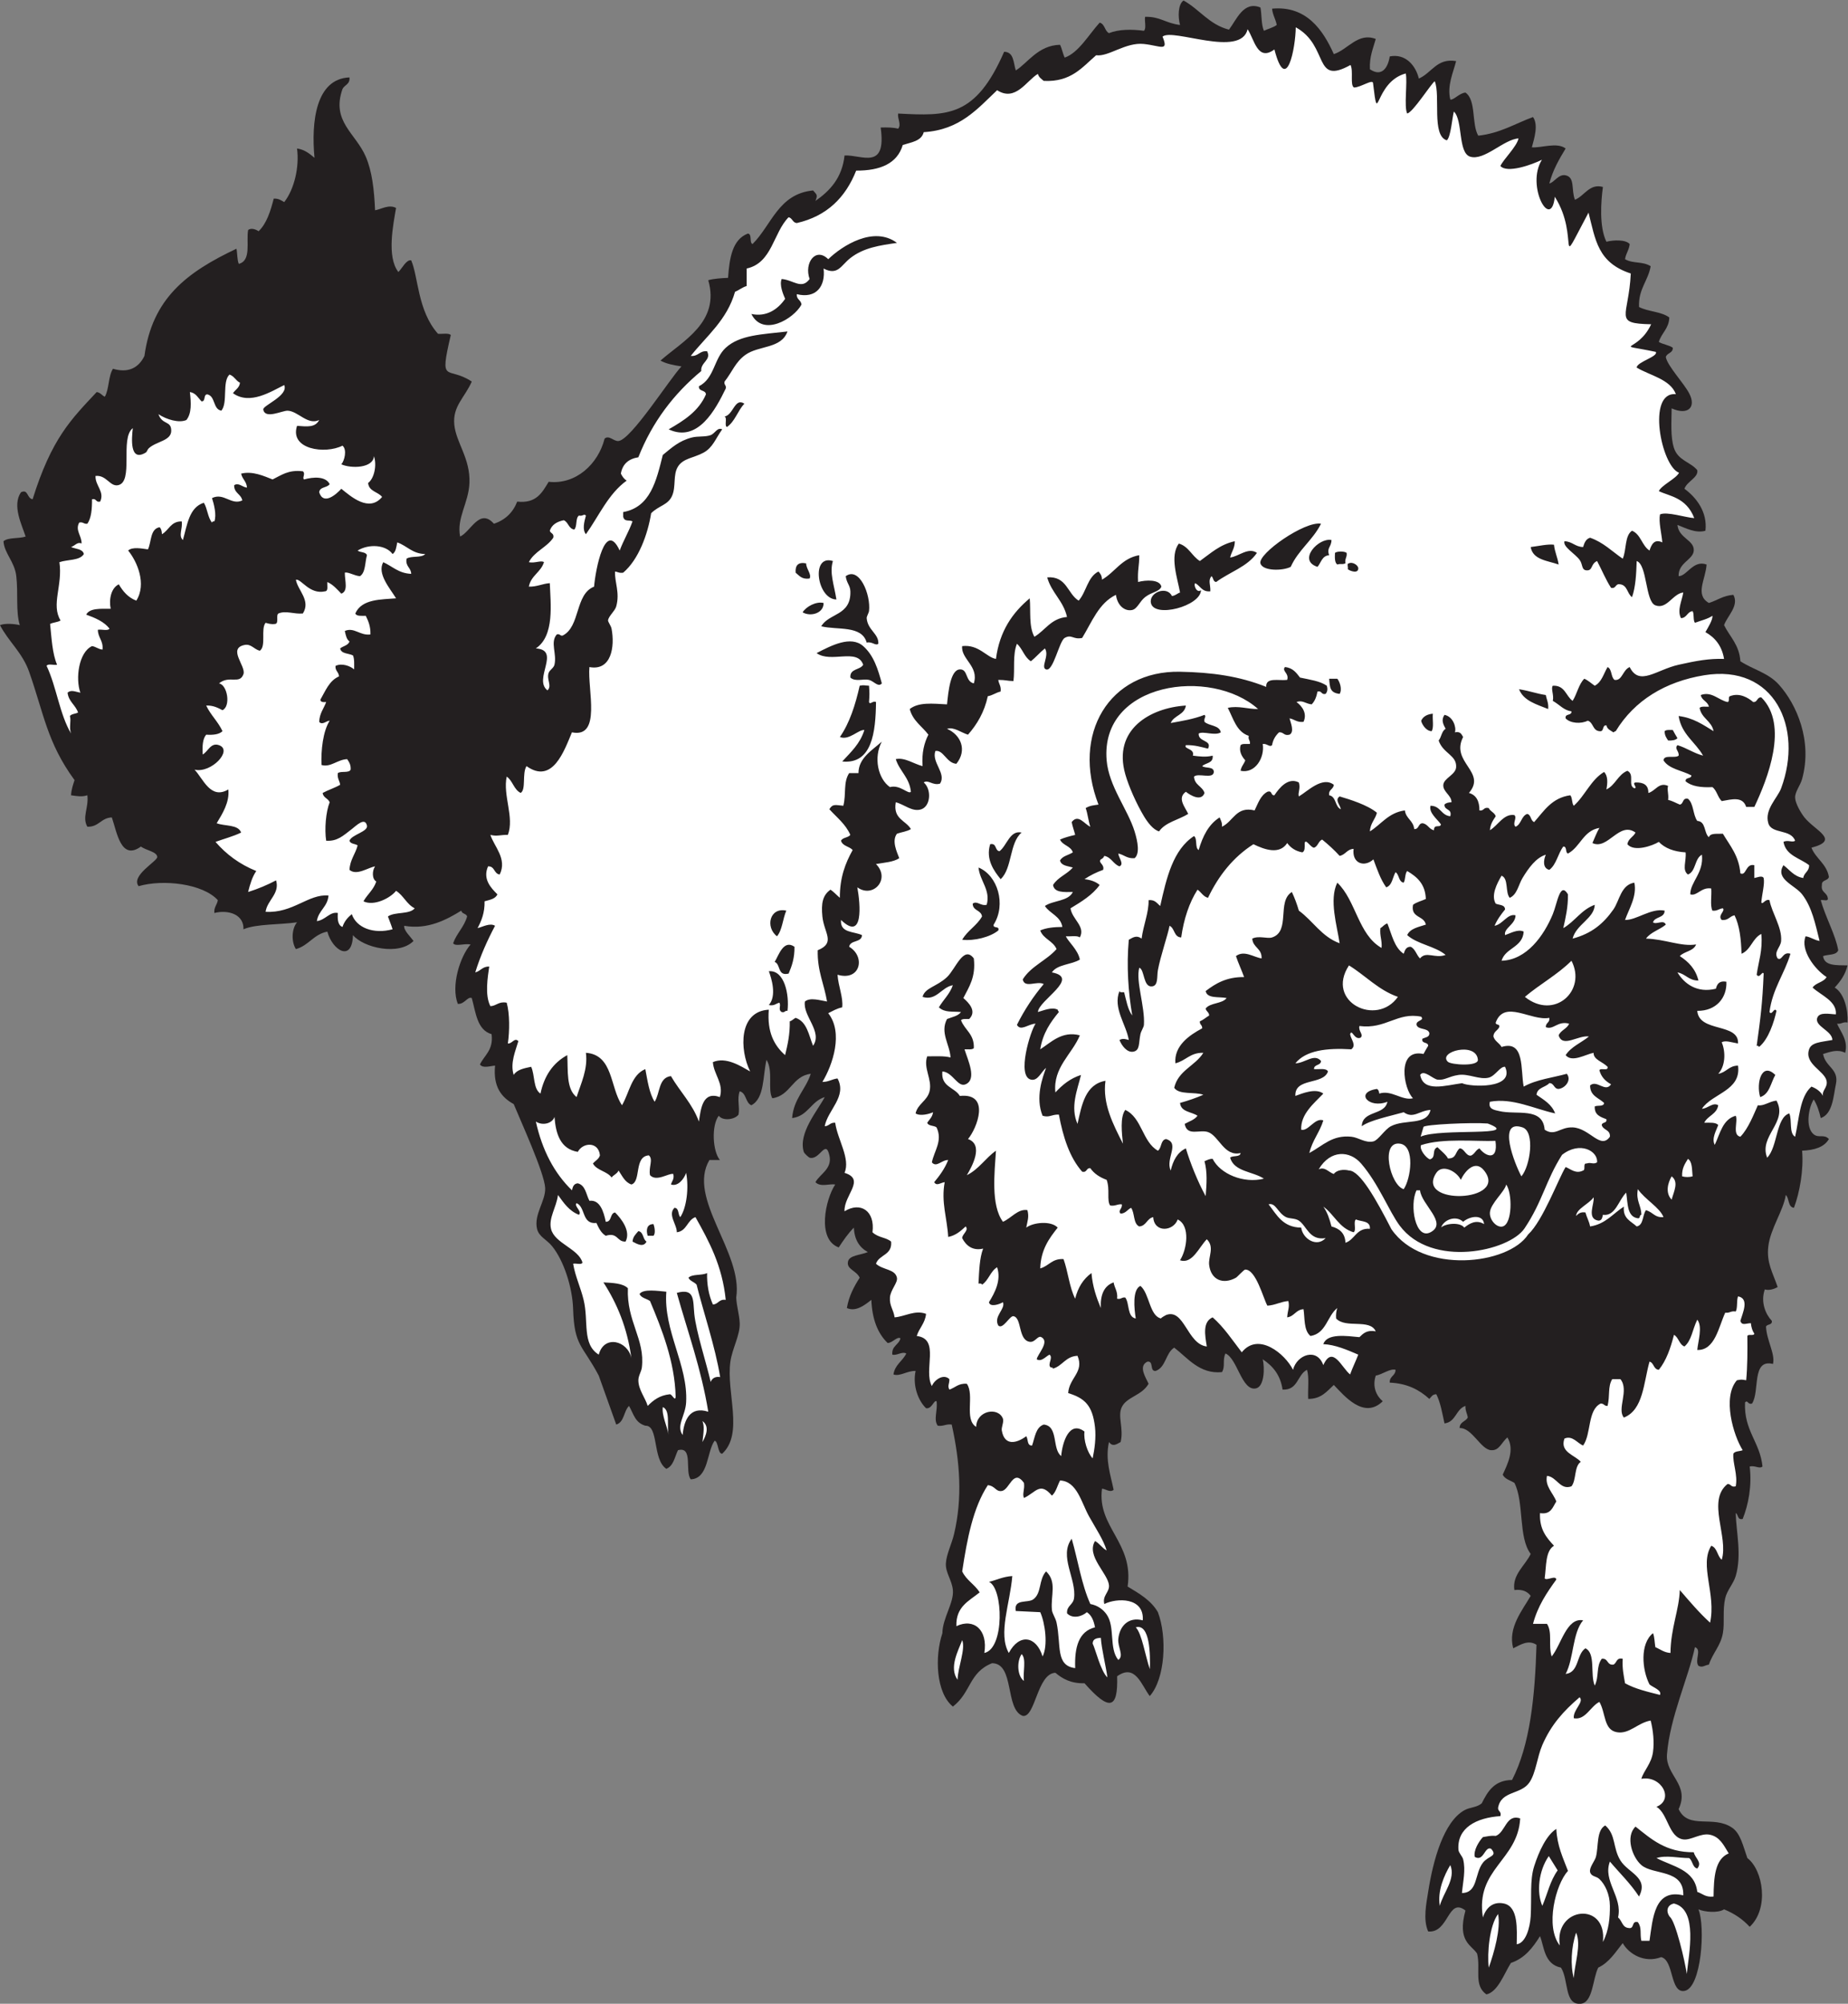 <?xml version="1.0" encoding="UTF-8" standalone="no"?>
<svg
   xmlns:dc="http://purl.org/dc/elements/1.1/"
   xmlns:cc="http://creativecommons.org/ns#"
   xmlns:rdf="http://www.w3.org/1999/02/22-rdf-syntax-ns#"
   xmlns:svg="http://www.w3.org/2000/svg"
   xmlns="http://www.w3.org/2000/svg"
   viewBox="0 0 761.28 825.12"
   height="825.12"
   width="761.28"
   xml:space="preserve"
   id="svg2"
   version="1.1"><rect x="0" y="0" width="761.28" height="825.12" fill="#808080" stroke="none"/><defs
     id="defs6" /><g
     transform="matrix(1.333,0,0,-1.333,0,825.12)"
     id="g10"><g
       transform="scale(0.1)"
       id="g12"><path
         id="path14"
         style="fill:#231f20;fill-opacity:1;fill-rule:evenodd;stroke:none"
         d="m 3798,6098.4 c 23.3,30.24 44.88,89.89 97.2,68.4 4.51,-23.1 2.23,-52.97 10.8,-72 12.89,6.31 28.61,9.79 39.6,18 -3.3,18.31 -12.61,30.58 -14.4,50.4 106.01,9.81 157.35,-65.7 190.8,-140.4 43.04,13.53 74.68,68.09 129.6,46.8 -7.91,-29.29 -20.01,-54.4 -18.01,-93.6 36.98,-25.34 56.05,5.63 61.21,39.6 48.42,9.75 80.15,-27.64 90,-68.4 40.73,18.25 55.9,63.96 115.2,54 -8.86,-35.07 -28.54,-76.07 -18,-118.8 10.67,-2.16 27.86,20.06 46.8,21.6 33.97,-23.63 18.28,-96.92 39.6,-133.2 68.04,7.56 113.86,37.34 169.2,57.6 16.83,-23.76 4.42,-64.38 -3.6,-93.6 29.55,-2.26 77.71,16.82 104.4,-3.6 -19.92,-32.89 -39.4,-66.2 -50.4,-108 15.11,2.75 28.32,29.99 50.4,25.2 29.84,-6.48 16.69,-45.18 28.8,-75.6 29.28,11.87 45.09,51.17 86.39,39.6 -6.25,-46.34 -11.62,-123.44 10.8,-169.2 22.07,5.47 59.24,7.25 72,-7.2 -1.86,-18.54 -11.91,-28.89 -14.39,-46.8 25.19,-14.56 53.66,-5.59 79.2,-21.6 -7.95,-46.06 -38.21,-69.79 -36,-126 27.48,-14.53 69.79,-14.21 93.6,-32.4 -1.2,-34.8 -24.27,-47.74 -32.41,-75.6 12.71,-7.7 31.38,-9.42 43.21,-18 0.53,-17.33 -18.33,-15.28 -21.6,-28.8 5.45,-27.89 54.49,-78.71 72,-111.6 23.31,-43.77 -3.98,-69.22 -54,-46.8 -0.36,-42.19 -3.99,-87.85 7.19,-122.4 12.62,-38.95 50.98,-42.95 72.01,-68.4 4.28,-22.97 -32.07,-34.64 -39.6,-57.6 36.31,-26.48 71.76,-71.71 64.8,-129.6 -29.9,-8.9 -62.79,8.76 -86.4,18 3.69,-41.38 52.15,-46.37 50.39,-79.2 -1.53,-28.66 -48.37,-37.12 -46.79,-79.2 25.47,0.04 45.07,51.27 86.4,36 -2.79,-45.81 -37.18,-93.62 7.2,-118.8 25.56,8.04 44.2,22.99 75.6,25.2 18.36,-33.97 -18.74,-65.08 -28.8,-93.6 17.82,-36.18 47.23,-60.78 50.4,-111.6 39.15,-25.66 85.83,-35.56 118.8,-72 55.24,-61.08 104.45,-174.22 72,-291.6 -5.68,-20.55 -21.98,-39.01 -21.6,-57.6 0.36,-17.48 17.67,-47.21 28.79,-61.2 32.89,-41.37 112.11,-69.88 21.61,-93.6 13.79,-34.21 46.69,-49.32 54,-90 -2.52,-13.09 -22.96,-8.25 -21.6,-25.2 -3.85,-23.05 15.52,-22.88 18,-39.6 3.41,-13.02 -14.18,-5.02 -21.6,-7.2 14.49,-52.72 46.05,-107.52 54,-154.8 -5.59,-16.01 -31,-12.2 -46.8,-18 3.75,-31.04 41.59,-28.02 75.6,-28.8 -7.01,-28.99 -22.39,-49.62 -39.6,-68.4 29.79,-18.18 41.64,-69.53 39.6,-108.01 -14.83,2.83 -18.47,-5.53 -32.4,-3.59 12.19,-27.6 34.6,-51.14 25.2,-90 -23.58,11.79 -45.19,3.28 -68.4,-3.6 7.02,-40.64 49.91,-45.95 39.59,-93.61 -7.41,-34.26 -9.34,-92.11 -46.79,-104.39 -4.92,21.46 -11.57,41.25 -21.6,57.59 -15.94,-24.43 -26.95,-86.52 0,-107.98 15.48,-12.35 31.93,1.83 46.8,-14.42 -14.39,-25.19 -44.78,-34.41 -82.8,-35.99 5.13,-58.87 -7.31,-128.81 -25.2,-176.41 -19.28,2.32 -13.88,29.34 -25.2,39.61 -7.57,-48.75 -47.37,-103.48 -54,-158.4 -6.23,-51.56 14.14,-81.95 28.79,-126 -10.67,-6.48 -28.36,-11.52 -39.59,-7.2 -14.19,-39.87 3.22,-78.03 21.6,-97.21 2.1,-14.1 -14.81,-9.18 -18,-17.99 2.21,-43.24 29.04,-84.2 21.6,-115.19 -66.97,16.5 -40.02,-85.43 -64.81,-122.41 -13.92,-4 -12.8,12.72 -21.6,3.6 -3.79,-87.8 46.27,-121.74 54.01,-198.01 -10.15,-8.34 -22.5,4.16 -39.6,0 7.25,-59.45 -3.79,-117.27 -21.6,-161.99 -17.26,-4.06 -12.67,13.73 -21.6,18.01 1.27,-56.29 19.35,-129.22 0,-194.42 -7.11,-23.92 -26.66,-43.57 -32.4,-68.4 -8.63,-37.24 -1.33,-74.86 -7.21,-107.99 -7.01,-39.59 -31.4,-61.11 -43.19,-97.2 -13.23,-1.9 -19.92,-10.3 -32.4,-3.6 -12.59,17.58 11.43,49.67 -10.8,57.6 -19.54,-92.77 -77.52,-217.088 -86.4,-331.209 -5.08,-65.313 71.51,-92.989 36,-169.2 30.61,-64.726 107.03,-17.265 165.59,-57.597 25.83,-17.774 33.49,-56.211 46.81,-93.594 48.88,-37.012 67.91,-156.016 7.2,-212.402 -21.15,23.242 -47.61,41.191 -79.2,54.004 -18.04,-12.129 -60.25,-8.438 -79.2,0 22.07,-53.399 9.24,-243.399 -43.2,-252.012 -45.11,-7.402 -32.01,95.098 -72.01,104.414 -50.99,-19.551 -99.3,9.082 -118.79,43.203 -22.5,-27.91 -41.32,-59.492 -75.6,-75.605 C 4921.83,77.793 4923.16,3.516 4885.2,0 c -51.61,-4.785 -36.77,73.457 -61.2,111.602 -52.54,10.664 -51.88,65.683 -64.8,97.187 -22.13,-35.469 -46.95,-68.242 -90,-82.793 -21.22,-34.16 -40.18,-89.18 -75.61,-97.207 -40.11,28.223 -17.21,78.77 -28.79,126.016 -16.36,26.425 -62.65,36.386 -36,133.183 -54.74,42.539 -50.95,-70.722 -115.21,-64.785 -16.69,36.953 -5.2,88.789 0,122.402 15.49,99.961 48.42,216.309 111.61,251.993 17.57,9.922 38.69,8.222 54,21.601 18.43,36.778 38.87,71.524 93.59,71.992 55.82,108.594 70.86,257.95 75.61,417.599 -26.4,17.36 -51.86,-1.41 -72.01,-10.8 -17.23,63.75 28.67,117.81 54.01,162.01 -9.79,13.01 -24.7,20.9 -50.4,18.01 -7.37,47.69 33.89,75.95 50.4,111.58 -38.96,51.05 -19.7,160.31 -50.4,219.61 -12.77,7.64 -29.34,11.46 -36,25.19 14.37,31.98 37.8,76.35 14.4,115.2 -19.46,-17.3 -25.02,-41.25 -50.4,-39.59 -32.23,2.09 -58.43,69.53 -97.2,68.4 0,19.2 18.54,19.86 25.2,32.4 -1.65,12.75 -8.01,20.78 -7.2,36 -29.74,-9.87 -29.32,-49.89 -64.8,-54.01 -6.87,31.55 -12.31,64.5 -25.2,90 -12.18,0.18 -15.62,-8.38 -21.6,-14.39 -30.09,27.5 -67.32,47.89 -122.4,50.39 -1.07,20.27 17.89,20.53 17.99,39.61 -16.81,4.73 -40.63,-14.49 -61.19,-18.01 -11.54,-35.55 2.84,-63.38 21.59,-79.2 -58.06,-56.87 -118.56,16.35 -151.19,50.41 -21.32,-19.49 -38.25,-43.36 -79.21,-43.2 -1.6,29.59 3.71,66.09 -3.59,90 -30.5,-15.12 -27.31,-63.89 -75.61,-61.19 -6.47,45.11 -30.19,72.99 -61.19,93.59 6.26,-26.35 5.31,-84.86 -21.6,-90 -43.48,-8.32 -56.87,92.85 -93.6,107.99 -10,-20.74 0.16,-39.53 -10.81,-57.6 -69.24,-6.8 -105.76,43.67 -147.59,75.61 -26.75,-16.45 -25.4,-61 -57.6,-72 -19.34,-1.34 -4.68,31.33 -25.2,28.79 -29.61,-14 -4.39,-50.07 3.6,-68.39 -21.14,-36.96 -67.14,-39.85 -82.8,-72 -13.88,-28.49 6.71,-65.43 -3.61,-108 -13.88,-7.88 -24.97,-15.22 -35.99,0 -12.36,-55.1 5.34,-102.82 14.4,-147.6 -11.27,-9.47 -24.01,2.63 -36,3.59 -15.8,-119.02 99.05,-166.52 79.2,-302.4 35.95,-21.64 72.56,-42.64 93.6,-79.2 28.81,-76.21 22.74,-205.21 -25.21,-259.199 -25.79,33.964 -44.69,101.469 -100.79,61.209 3.17,-102.381 -24.33,-108.26 -100.8,-21.6 -41.74,-0.957 -67.91,13.69 -90,32.4 -56.55,-2.11 -61.71,-139.216 -100.8,-133.201 -56.07,20.391 -24.37,162.401 -94.99,162.751 -71.79,-28.59 -64.37,-90.485 -121.01,-133.962 -52.34,42.344 -56.55,154.572 -32.4,226.812 0.44,46.59 36.15,93.89 32.4,133.21 -2.95,31.01 -23.46,53.92 -21.61,82.79 1.83,28.32 17.99,59.53 25.21,90 26.44,111.64 18.42,222.79 -7.2,338.4 -18.11,2.5 -25.09,-6.11 -43.2,-3.59 -13.85,19.47 0.35,45.46 -3.61,75.58 -8.48,4.73 -14,-24.28 -32.39,-21.6 -24.25,23.2 -42.16,69.79 -32.4,115.21 -25.8,1.1 -48.29,-17.94 -68.4,-10.8 4.34,30.45 28.45,41.16 39.6,64.79 -13.52,7.09 -28.83,-7.4 -43.2,-3.59 -2.53,27.73 20.51,29.88 25.2,50.41 -10.5,6.71 -24.09,-14.2 -39.6,-14.42 -31.27,29.94 -47.97,74.44 -50.4,133.2 -19.89,-15.76 -47.74,-37.91 -75.6,-25.19 6.52,37.87 22.28,66.52 39.6,93.59 -10.26,22.87 -41.78,25.69 -36,50.41 4.49,19.24 38.57,19.32 61.2,28.79 -25.57,14.05 -41.53,37.68 -43.2,75.61 -17.92,-18.09 -32.54,-39.46 -46.8,-61.19 -68.23,24.72 -41.2,148.53 -10.8,194.39 -16.47,3.2 -45.8,-9.16 -61.2,7.21 14.07,25.47 52.78,41.27 43.2,82.79 -11.97,51.84 -29.59,-15.92 -61.2,-7.21 -2.23,0.63 -16.39,12.76 -18,18.01 -17.76,57.83 42.48,126.9 64.8,169.2 -42.55,-12.66 -51.58,-58.83 -100.8,-64.8 4.77,60.04 41.8,87.79 57.6,136.79 -57.72,-7.07 -62.07,-67.52 -118.8,-75.58 -15.34,26.93 3.72,83.98 -18,118.79 -11.67,-50.73 -5.84,-118.97 -46.8,-140.39 -18.6,7.79 -15.03,37.77 -36,43.18 -8.95,-24.22 0.82,-46.33 -3.6,-71.99 -10.9,-15.1 -47.75,-21.1 -61.2,-3.6 -23.2,-30.37 -18.88,-109.98 3.6,-136.79 -10.8,0 -21.6,0 -32.4,0 -70.19,-118.25 104.55,-285.41 82.8,-424.81 1.18,-27.26 9.69,-51.89 10.8,-79.2 1.49,-36.62 -23.13,-78.38 -28.8,-118.81 -13.41,-95.56 42.07,-222.05 -25.2,-284.39 -14.34,-1.13 -11.76,38.65 -23.61,40.02 -24.29,-33.3 -18.18,-117.03 -73.59,-119.22 -19.27,23.93 8.44,102.85 -39.6,90 -10.15,-21.05 -13.71,-48.69 -36,-57.6 -43.65,29.36 -22.77,134.96 -64.8,133.21 -31.63,9.62 -35.59,34.64 -50.4,61.19 -16.61,-15.78 -14.46,-50.34 -39.6,-57.6 l -54.01,151.19 c -50.09,94.9 -75.66,90.14 -79.19,205.22 -2.1,68.28 -29.28,150.54 -64.81,194.39 -17.15,21.19 -41.12,29.32 -46.79,54 -10.2,44.38 27.12,86.37 25.2,126 -2.26,46.78 -75.94,207.19 -97.2,259.2 -37.99,20.82 -64.01,53.57 -57.6,118.81 -16.01,-1 -37.36,-9.38 -46.8,3.59 14.02,29.18 42.19,44.22 36,93.6 -44.77,12.83 -48.7,66.5 -61.2,111.6 -13.27,5.76 -22.27,-19.85 -43.2,-18.01 -21.84,56.06 7.14,146.68 39.6,183.61 -21.85,3.64 -46.08,-7.31 -54.01,3.6 10.96,31.05 33.96,50.05 43.21,82.79 -2.51,9.5 -16.39,7.62 -18,18.01 -44.86,-27.44 -103.18,-59.63 -176.4,-46.8 -2.16,-14.02 18.89,-33.14 28.8,-46.8 -45.6,-46.26 -154.57,-21.23 -187.2,18 -2.31,-85.33 -63.55,-47.2 -79.2,10.8 -42.358,-8.05 -57.553,-43.25 -97.202,-54 -14.562,23.21 -13.074,63.11 3.598,82.8 -50.785,-7.67 -126.473,-4.51 -165.598,-21.6 1.981,44.91 -45.125,61.46 -90,50.39 -1.617,18.42 8.598,25 10.801,39.61 -46.097,50.91 -168.945,65.3 -244.801,43.2 -25.105,32.09 57.969,77.23 57.598,90 -0.484,16.61 -34.652,20.34 -50.398,32.4 -62.344,-45.07 -74.168,45.14 -90,90 -33.571,-1.23 -39.774,-29.84 -75.598,-28.8 -17.09,29.56 4.836,58.76 0,97.2 -16.82,-5.59 -32.742,-2.64 -50.398,0 0.957,18.24 6.144,32.25 10.793,46.8 -84.793,116 -94.52,204.44 -140.395,334.8 -20.906,59.4 -63.914,93.43 -90,144 16.227,6.39 44.469,3.98 61.195,0 -12.918,42.72 -4.668,97.58 -10.801,151.2 -5.18,45.31 -37.258,70.43 -39.598,108 15.004,12.59 47.812,7.39 68.402,14.4 -11.344,35.98 -42.465,95.65 -14.398,136.8 23.051,10.9 17.523,-18.28 35.996,-21.6 58.887,188.34 118.672,246.43 198.004,331.2 11.812,-1.38 15.867,-10.53 25.199,-14.4 13.605,23.59 10.477,63.92 25.199,86.4 45.836,-13.76 78.836,1.62 97.196,39.59 24.253,177.19 129.828,258.24 284.402,331.21 3.105,-14.9 1.836,-34.16 7.199,-46.8 39.582,10.04 22.465,68.84 28.801,104.4 9.219,8.16 25.394,1.45 32.402,-3.6 25.059,24.14 36.668,61.73 46.797,100.79 15.231,0.84 23.137,-5.66 32.402,-10.79 30.938,39.46 47.266,108.37 39.598,165.6 24.16,-3.44 38.844,-16.36 54,-28.8 -10.543,110.86 3.82,244.26 108.004,248.4 2.35,-21.55 -15.51,-22.89 -21.6,-36 -35.08,-100.1 40.68,-136 71.99,-208.8 19.49,-45.29 25.9,-101.02 28.81,-165.61 19.25,3.2 42.32,18.95 64.8,7.21 -8.31,-49.96 -29.79,-150.63 7.2,-198 11.5,11.36 25.05,39.66 39.6,36 22.15,-50.47 19.49,-155.81 82.8,-226.8 13.22,-1.17 31.87,3.07 39.6,-3.6 -36.71,-157.04 -11.38,-93.38 64.8,-144 -21.89,-49.85 -59.58,-75.97 -54,-133.2 5.44,-55.87 49.73,-103.74 46.8,-180 -2.37,-61.56 -40.35,-108.52 -28.8,-165.6 33.17,15.36 60.15,89.71 104.39,39.6 35.11,11.7 58.94,34.68 72.01,68.4 59.42,-6.63 77.23,28.37 97.2,61.2 83.83,-9.58 153.17,54.86 172.8,133.2 13.48,12.54 28.53,-9.08 43.2,-7.2 39.81,5.11 157.44,191.35 194.4,230.4 -23.82,3.78 -47.18,8.02 -64.8,18 67.56,59.98 185.07,118.32 147.6,248.4 17.89,4.9 39.38,6.21 61.2,7.2 4.3,61.7 13.36,118.64 61.2,136.8 14.07,-1.54 3.61,-27.6 14.4,-32.4 59.02,58.57 79.9,155.3 187.2,165.6 11.44,-13.36 14.83,-13.37 7.2,-32.4 45.19,31.6 82.39,71.21 90,140.4 52.42,2.99 130.49,-47.92 111.6,86.4 19.75,0.55 38.79,0.39 54,-3.6 10.88,12.29 -2.56,30.88 0,46.8 153.14,-7.97 239.3,-11.62 327.59,190.8 30.65,-0.56 28.33,-34.08 36.01,-57.6 35.88,21.74 68.62,77.77 136.8,79.2 5.97,-12.03 8.43,-27.58 14.4,-39.6 42.83,14.78 74.78,71.61 108,108 16.31,-4.09 15.15,-25.64 28.8,-32.4 29.97,11.99 69.88,12.37 108,7.2 8.26,7.34 1.3,29.9 3.6,43.2 47.34,1.11 62.08,-19.53 108,-25.2 -6.81,25.21 -6.45,63.63 10.8,75.6 49.52,-27.27 79.15,-74.45 140.4,-90 v 0" /><path
         id="path16"
         style="fill:#ffffff;fill-opacity:1;fill-rule:evenodd;stroke:none"
         d="m 4168.8,3207.6 c 51.34,-31.46 90.04,-75.56 151.2,-97.21 -65.86,-93.51 -224.82,-15.33 -151.2,97.21 z m 687.59,14.4 c 47.91,-91.86 -52.5,-184.68 -143.99,-111.61 46.08,39.14 101.45,68.95 143.99,111.61 v 0" /><path
         id="path18"
         style="fill:#ffffff;fill-opacity:1;fill-rule:evenodd;stroke:none"
         d="m 4935.6,2599.2 c -12.28,-7.68 -18.92,1.37 -32.41,-3.59 -12.48,1.68 -2.06,-19.56 -10.79,-21.61 -22.26,-11.56 -38.49,4.61 -54,10.8 -21.73,-34.82 -70.25,-166.3 -115.91,-208.41 -60.67,-93.89 -326.05,-124.16 -422.51,16.36 -46.84,91.18 -97.09,181.23 -131.18,181.25 -16.5,4.55 -38.94,1.33 -46.8,-10.8 -15.67,5.04 -27.64,23.71 -46.8,14.4 36.79,61.99 96.75,57.87 131.11,18.06 54.42,-63.04 86.2,-147.48 119.19,-191.79 98.9,-132.89 338.56,-79.1 385.83,-8.67 55.93,83.34 65.12,147.2 115.96,227.22 55.46,43.42 111.56,11.58 108.31,-23.22 z m -543.6,450 c 11.21,-13.01 -16.37,-10.29 -14.4,-25.2 5.02,-16.58 34.87,-8.34 39.6,-25.21 0.86,-14.04 -13.37,-13.03 -21.6,-17.99 -3.12,-16.33 17.97,-8.42 17.99,-21.6 -5.16,-8.03 -9.76,-16.64 -14.39,-25.2 -84.61,17.97 -61.32,-109.39 -32.4,-136.79 -33.15,-8.77 -66.85,26.97 -104.4,14.39 -0.5,6.7 -2.37,12.03 -7.2,14.4 -69.76,-10.47 -25.2,-62.27 32.4,-39.59 -8.42,-43.19 -77.39,-25.82 -79.2,-75.61 24.85,18.58 86.39,31.04 129.6,43.2 30.04,-21.21 47.9,5.08 82.8,7.19 -11.1,-49.28 -78.48,-27.4 -122.4,-50.39 -19.3,-10.1 -38.81,-43.09 -54.01,-46.8 -24.71,-6.05 -46,12.19 -68.39,14.4 -58.74,5.78 -86.19,-26.39 -129.61,-50.39 8.99,39 32.07,63.92 43.21,100.78 -25.93,9.84 -46.29,-34.67 -68.4,-28.79 -2.27,48.48 40.08,81.88 68.4,111.6 -23.58,18.01 -65.43,0.49 -86.41,-7.21 -2.75,57.5 86.16,32.86 100.81,75.61 -5.49,11.31 -27.61,6 -43.2,7.21 -0.31,15.9 21.19,10 21.6,25.19 -20.75,24.69 -50.38,-7.34 -79.21,-7.2 32.2,39.8 96.16,47.85 172.81,43.2 17.36,12.87 -1.85,31.44 -3.6,46.8 5.74,17.89 12.5,-19.48 32.4,-10.81 10.41,9.5 -8.05,20.55 -3.6,36 81.58,-10.66 116.84,43.81 190.8,28.81 z m 175.22,-132.95 c 1.8,-21.6 -83.02,-15.9 -92.88,-6.27 -31.92,31.15 88.15,63.05 92.88,6.27 z m -178.33,-46.84 c 11.38,17.74 39.56,-13.41 54.7,-14.86 21.62,-2.05 32.91,10.1 63.61,14.65 31.12,4.61 65.31,-15.45 93.37,-8.38 20.69,5.2 35.14,35.23 50.63,33.57 32.22,-70.41 -111.4,-62.01 -132.68,-50.66 -52.09,-6.76 -119.52,-29.34 -129.63,25.68 z m 399.11,176.2 c 2.21,-15.43 -11.72,-14.69 -10.8,-28.81 23.7,-9.61 36.35,20.58 72,10.8 -6.67,-16.14 -25.73,-19.87 -32.4,-36 11.87,-39.84 60.88,1.47 93.6,-3.59 -23.82,-19.4 -55.02,-31.39 -72,-57.62 19.61,-24 61.74,2.56 86.4,7.21 -0.82,-21.33 28.25,-27.54 43.2,-43.21 2.93,-14.92 -22.2,-1.79 -25.21,-10.8 5.62,-20.78 18.83,-33.96 36.01,-43.2 -17.85,-26.89 -43.67,15.14 -64.8,-3.59 -0.24,-32.64 26.66,-38.15 43.2,-54.01 -0.74,-12.46 -19.84,-6.54 -28.8,-10.8 -1.49,-26.68 17.88,-32.52 35.99,-39.59 2.72,-13.51 -13.75,-7.85 -14.39,-18.01 4.21,-16.19 27.02,-13.76 25.2,-35.99 -29.07,-41.21 -62.31,26.7 -115.2,28.81 -39.18,1.54 -53.94,-28.64 -86.41,-7.21 -5.63,71.46 -87.01,44.75 -140.4,57.6 -13.05,3.14 -35.48,5.27 -28.8,28.81 69.65,12.89 136.74,-22 201.61,-36.02 -10.37,28.05 -34.95,41.86 -57.6,57.62 2.34,22.85 27.83,22.56 39.6,35.99 15.54,-0.07 13.27,-17.93 28.8,-18 21.77,2.87 40.42,28.45 25.2,46.79 -43.07,-12.07 -92.81,-17.15 -133.2,-39.59 -10.17,51.43 4.09,145.16 -68.4,122.41 -6.81,12.38 -20.86,17.53 -25.2,32.4 0.41,15.17 12.98,18.2 17.99,28.79 3.18,11.56 -11.86,4.94 -10.79,14.39 26.48,72.41 109.89,3.4 165.6,14.42 v 0" /><path
         id="path20"
         style="fill:#ffffff;fill-opacity:1;fill-rule:evenodd;stroke:none"
         d="m 4621.52,2665.63 c 9.05,-63.56 -30.67,-48.31 -49.52,-23.23 -11.84,-4.96 -14.23,-17.38 -26.08,-22.34 -15.52,-2.33 -21.22,23.03 -35.12,22.34 -14.52,-11.89 -9.21,-31.68 -36.14,-31.15 -4.05,10.35 -25.42,27.19 -32.26,34.75 -19.12,-7.29 -2.79,-32.15 -23.74,-37.62 -12.61,5.37 -32.64,30.96 -27.28,43.87 67.16,22.77 172.79,10.8 230.14,13.38 z m 83.68,41.58 c 39.6,-13.36 23.34,-121.16 -3.6,-151.21 -19.89,36.95 -76.65,178.26 3.6,151.21 z M 4338,2516.41 c -41.52,11.3 -74.2,150.43 -10.8,140.39 46.48,-7.35 33.07,-107.93 10.8,-140.39 z m 39.6,-3.62 c 3.6,0 7.2,0 10.8,0 4.61,-44.74 86.85,-101.05 32.4,-129.59 -46.64,-24.45 -65.75,84.1 -43.2,129.59 z m 277.2,18.01 c 19.37,-27.48 19.16,-121.27 -10.8,-129.61 -18,-5 -41.23,19.47 -39.61,43.2 1.94,28.01 45.84,64.24 50.41,86.41 v 0" /><path
         id="path22"
         style="fill:#ffffff;fill-opacity:1;fill-rule:evenodd;stroke:none"
         d="m 4586.39,2408.4 c -24.21,14.96 -45.3,1.99 -61.19,-10.8 -12.3,17.09 -55.8,13.77 -71.49,0.62 7.85,23.58 45.61,38.58 67.89,17.39 22.24,18.63 62.17,23.49 64.79,-7.21 z m -196.12,270.19 8.89,30.02 c 2.23,7.5 149.17,14.53 198.55,10.57 109.95,-41.64 -145.08,-13.18 -207.44,-40.59 z M 4586.39,2574 c 78.12,-98.59 -215.75,-109.06 -147.59,-7.2 18.59,27.79 62.91,5.04 75.59,-21.6 13.75,28.82 44.96,62.93 72,28.8 v 0" /><path
         id="path24"
         style="fill:#ffffff;fill-opacity:1;fill-rule:evenodd;stroke:none"
         d="m 5371.2,2185.2 c 35.91,-6.59 14.11,-51.76 7.2,-75.61 4.71,-15.72 16.89,-7.64 32.4,-7.19 1.4,-13.01 4.78,-24.02 10.8,-32.4 -1.51,-8.09 -19.1,-0.1 -21.6,-7.21 0.53,-47.32 0.41,-94 -3.61,-136.79 -14.32,2.63 -14.46,2.63 -28.79,0 -45.75,-52.58 -10.77,-170.57 18,-216 -9.34,-3.87 -24.12,-2.29 -28.8,-10.8 -2.87,-28.54 14.33,-65.16 7.2,-100.8 -14.93,-4.12 -14.03,7.58 -25.2,7.21 -65.32,-51.66 4.03,-163.32 -18,-234.01 -14.02,11.17 -13.39,37.01 -32.4,43.2 -37.67,-60.37 15.81,-148.37 -3.6,-237.59 -33.98,30.82 -63.59,65.99 -93.6,100.8 -2.02,-61.7 -27.95,-116.78 -28.8,-194.42 -20.3,1.31 -31.58,11.62 -46.8,18.01 -2.39,14.42 -2.27,31.33 -7.2,43.2 -40.89,-32.75 -34.09,-113.12 -10.8,-158.394 10.83,-9.375 38.69,-17.539 32.4,-32.402 -38.31,9.687 -77.29,18.711 -108,35.996 -3.96,23.63 -9.27,45.92 -7.2,75.61 -20.36,4.74 -17.89,-13.32 -28.8,-18.01 -20.6,-2.6 -15.4,20.6 -36,18.01 -17.96,-24.2 -7.66,-54.59 -21.6,-82.817 -14.81,33.207 3.74,99.747 -28.8,115.197 -28.4,-18.4 -19.03,-74.57 -61.2,-79.2 25.58,47.64 20.44,125.98 54,165.6 -51.18,9.56 -67.63,-75.76 -97.2,-111.6 -10.91,35.41 3.04,73.54 -14.4,100.8 -14.41,0 -28.8,0 -43.2,0 14.58,55.02 42.76,96.45 72,136.8 -1.87,14.69 -29.65,-4.71 -36.01,3.61 5.41,37.8 1.84,84.57 28.81,100.8 -23.01,24.99 -45.47,50.51 -43.2,100.81 34.16,-5.38 39.03,18.55 50.4,35.99 -9.6,25.98 -36.08,47.54 -28.8,79.2 30.74,-3.28 40.57,-45.27 75.59,-32.4 15.58,19.22 7.86,61.76 28.81,75.6 -17.76,20.96 -65.84,29.71 -50.4,72 24.93,10.39 39.31,-14.07 57.6,-21.61 25.6,35.61 13.14,109.26 53.99,129.61 10.54,0.94 11.07,-8.14 21.61,-7.2 7.91,32.5 0.03,59.24 14.4,82.79 8.4,0 16.8,0 25.2,0 28.06,-34.43 -11.62,-92.77 10.8,-118.79 60.23,23.77 60.69,107.31 79.2,172.79 14.24,-3.75 11.91,-24.08 28.79,-25.19 23.13,28.48 36.32,66.89 46.8,108.01 14.76,-8.07 15.83,-29.79 32.41,-36.02 22.28,18.93 24.02,50.96 39.6,82.81 17.31,-21.46 2.06,-68 0,-93.61 54.79,-1.48 65.74,70.7 86.4,115.21 13.93,-1.93 17.57,6.43 32.4,3.6 6.43,11.56 2.09,33.9 7.2,46.8 z M 1227.6,4514.4 c 30.37,-10.43 46.4,-35.2 86.4,-36 -11.1,-12.9 -43.51,-4.5 -57.61,-14.4 -4.09,-24.5 13.82,-26.99 14.41,-46.8 -39.2,1.6 -58.14,23.45 -86.4,36 -19.91,-35.41 21.1,-81.25 39.6,-111.6 -45.08,-3.98 -105.95,-1.23 -126,-46.8 3.98,-9.22 19.33,-7.07 32.39,-7.2 7.87,-16.14 15.13,-32.88 14.41,-57.6 -32.5,-4.33 -50.23,23.39 -79.2,10.8 2.84,-12.76 5.2,-26 14.4,-32.4 -4.14,-12.66 -19.73,-13.87 -28.8,-21.6 3.18,-17.22 26.19,-14.61 39.6,-21.6 4.79,-10.81 3.66,-27.54 3.6,-43.2 -11.17,10.15 -38.06,20.7 -57.6,10.8 -1.37,-15.76 10.29,-18.51 10.8,-32.41 -30.21,-12.99 -41.74,-44.66 -57.6,-71.99 0.527,-7.87 9.066,-7.73 18,-7.2 -7.32,-20.28 -20.598,-34.6 -21.605,-61.2 9.304,-11.38 22.555,3.6 32.405,3.6 -20.894,-32.94 -27.152,-92.11 -25.202,-136.8 28.112,-8.32 49.142,16.76 79.202,18 5.79,-8.61 11.84,-16.95 10.8,-32.4 -5.23,-11.58 -30.24,-3.36 -39.6,-10.8 -2.39,-16.79 5.67,-23.13 7.2,-36 -16.65,-9.76 -36.95,-15.86 -54.005,-25.21 1.637,-15.16 17.025,-16.57 21.605,-28.79 -11.91,-29.68 -16.28,-83.43 -10.8,-118.8 34.18,-2.34 51.9,14.97 79.2,35.99 13.75,10.6 40.69,37.99 46.8,10.8 4.26,-18.92 -47.32,-27.74 -54,-46.79 2.81,-10.39 17.41,-8.99 25.2,-14.41 -6.78,-26.81 -23.47,-43.73 -25.2,-75.59 21.99,-18.93 56.64,6.81 79.2,10.8 -9.2,-12.9 -10.22,-38.72 3.6,-46.8 -8.18,-25.41 -27.54,-39.66 -39.6,-61.2 32.44,-15.87 83,9.88 100.8,32.4 22.98,-14.23 32.74,-41.66 57.6,-54 -16.19,-19.82 -62.05,-9.96 -82.8,-25.21 4.83,-13.16 10.12,-25.86 14.4,-39.59 -59.49,-16.05 -112.22,5.21 -126,46.8 -12.64,-10.16 -23.24,-22.36 -28.8,-39.6 -14.08,5.14 -15.78,22.62 -14.4,43.19 -24.35,5 -38.04,-21.7 -64.801,-25.19 4.977,33.42 33.191,43.6 36.001,79.2 -62.637,5.22 -109.47,-55.31 -194.403,-50.4 4.922,36.18 44.59,55.81 32.402,97.19 -26.699,-14.1 -55.332,-26.26 -86.402,-35.99 5.953,24.05 12.871,47.13 25.199,64.8 -51.332,20.68 -92.637,51.36 -126,90 26.402,9.6 54.973,17.03 79.199,28.8 -9.136,25.66 -50.504,19.09 -75.593,28.8 17.406,28.99 40.418,64.78 35.996,104.4 -54.801,-32.56 -77.567,33 -104.403,61.2 51,-12.51 119.91,59.98 75.602,75.6 -25.774,9.09 -33.809,-19.97 -50.402,-28.8 -1.391,25.39 -0.278,48.28 10.8,61.19 21.789,-1.38 40.11,0.7 50.403,10.81 -13.618,29.58 -36.598,49.8 -50.403,79.19 22.325,0.74 36.141,-7.05 50.403,-14.39 26.297,12.34 15.207,78.57 -10.801,82.8 31.773,26.47 64.004,-4.6 75.601,28.8 8.426,24.26 -50.109,79.35 3.598,90 19.883,3.94 28.34,-12.87 46.801,-18 20.781,14.02 2.187,67.41 18,86.4 8.621,-2.18 16.426,-5.18 28.805,-3.6 13.714,0.68 2.207,26.59 10.793,32.4 23.359,9.82 48.183,-2.66 75.601,0 25.395,40.57 -16.074,71.3 -21.598,104.4 16.786,3.17 41.856,-46.64 90.002,-36 11.2,0.8 6.08,17.91 7.2,28.8 18.2,-8.2 30.19,-22.61 43.2,-36 21.95,8.3 10.87,37.94 10.8,64.8 9.81,3.35 29.93,-9.66 46.8,-10.8 17.58,11.21 15.23,42.36 21.6,64.8 -3.46,10.94 -20.96,7.84 -28.8,14.4 34.96,21.38 87.18,18.01 108,-10.8 10.27,6.53 11.6,21.99 14.4,36 z m -518.401,518.4 c 14.574,-4.63 19.492,-18.91 32.399,-25.2 -1.719,-16.28 -14.672,-21.33 -21.598,-32.4 52.668,-37.69 118.438,5.9 158.398,25.2 13.692,-33.18 -66.949,-63.02 -64.8,-75.6 5.297,-31.04 58.652,-2.85 75.601,-3.6 32.153,-1.43 61.453,-45.76 97.196,-28.8 -12.184,-23.41 -36.321,-20.46 -68.399,-18 -23.855,-72.94 86.854,-88.34 140.404,-61.2 15.08,-12.53 5.8,-47.36 -3.6,-57.6 29.97,-13.68 98.83,-12.24 100.8,25.2 9.85,-29.1 0.18,-69.74 -18,-82.8 2.31,-26.49 30.56,-27.04 43.2,-43.2 -40.04,-48.45 -95.94,0.84 -126,25.2 -15.52,-17.18 -55.245,-52.3 -68.405,-10.8 1.656,17.54 25.035,13.36 32.405,25.2 -12.45,24.85 -50.636,22.44 -79.198,14.4 -6.618,5.08 5.636,17.49 -3.606,25.2 -45.137,5.54 -66.855,-12.34 -93.598,-25.2 -27.148,10.64 -61.925,26.78 -97.203,18 3.305,-17.1 16.985,-23.82 18.004,-43.2 -13.726,1.14 -26.429,16.85 -39.601,7.2 -0.446,-24.45 21.367,-26.63 25.203,-46.8 -34.133,-16.2 -57.125,25.34 -93.606,7.2 5.957,-18.11 14.727,-52.4 7.203,-72 -4.183,0.59 -6.406,-0.8 -7.203,-3.6 -13.277,15.53 -14.082,43.52 -25.195,61.2 -45.828,-14.17 -51.391,-68.61 -64.805,-115.2 -14.554,13.83 -0.273,34.44 -3.597,57.6 -34.164,0.56 -39.629,-27.57 -61.203,-39.6 -0.375,9.22 -2.036,17.16 -7.196,21.6 -29.64,-5.16 -24.691,-44.91 -36.004,-68.4 -18.957,2.55 -48.05,8.57 -61.199,-3.6 27.731,-33.72 57.942,-103.18 25.199,-154.8 -25.183,9.61 -41.179,28.42 -54,50.4 -23.574,-10.99 -31.121,-45.66 -25.199,-75.6 -31.254,0.05 -65.004,2.6 -75.601,-18 28.16,-10.24 55.183,-21.62 72.003,-43.2 -4.992,-8.21 -25.058,-1.34 -36,-3.6 0.34,-24.86 17.188,-33.22 14.399,-61.2 -13.234,1.17 -19.918,8.88 -32.399,10.8 -41.328,-19.15 -51.71,-100.44 -36,-144 -15.589,3.03 -29.175,9.98 -39.597,0 3.226,-27.97 24.668,-37.73 32.394,-61.2 -7.715,-4.29 -20.109,-3.89 -25.199,-10.8 4.723,-17.08 -3.558,-34.48 3.606,-54 -35.524,59.28 -44.973,144.63 -75.602,208.8 3.828,8.16 22.625,1.37 32.395,3.59 -14.79,34.41 -16.961,81.44 -21.594,126.01 9.336,5.06 23.808,4.99 32.394,10.8 -30.164,48.49 7.035,108.31 -3.597,180 24.871,8.73 62.941,4.26 75.601,25.2 -3.886,16.51 -25.636,15.16 -39.597,21.6 12.289,4.12 19.777,17.01 32.394,10.8 1.195,23.63 -20.726,40.53 -7.195,64.8 12.484,2.88 13.836,-5.37 25.199,-3.6 12.242,17.75 14.504,45.49 14.398,75.6 14.356,3.56 10.84,-10.76 25.204,-7.2 14.378,31.24 -15.789,48.96 -14.407,79.2 33.395,3.61 44.141,-32.57 68.403,-28.8 51.554,8.01 5.765,145.43 46.797,176.4 -3.391,-30.69 -10.473,-105.67 39.605,-75.6 5.082,3.06 4.426,8.78 10.797,14.4 23.953,21.13 68.848,22.07 68.402,54 -0.433,31.22 -27.519,16.38 -39.597,50.4 24.656,-16.49 63.605,-28.17 86.394,-18 16.664,20.61 14.609,53.33 10.801,86.4 18.851,-2.75 25.176,-18.03 36,-28.8 13.98,-0.78 4.676,21.73 18,21.6 25.418,-5.78 16.754,-45.65 43.203,-50.4 20.949,24.64 1.762,89.43 25.199,111.6 z M 5166,2556 c 23.07,-17.56 6.56,-47.15 0,-72 -19.61,20.24 -12.44,50.67 0,72 z m 50.39,54 c 14,-8.81 12.2,-33.42 14.41,-54 -9.53,-2.89 -22.87,-2.89 -32.4,0 -1.17,25.15 8.94,39.06 17.99,54 z M 4924.8,2491.19 c 3.68,-18.87 -22.72,-65.7 14.4,-71.99 11.32,-0.53 12.36,9.24 14.39,18.01 39.12,-5.76 48.72,46.58 72.01,68.4 5.09,-33.32 2.24,-74.57 36,-79.2 8.3,-1.12 4,10.39 10.8,10.8 -0.17,29.82 -17.47,42.52 -10.8,79.2 21.44,-31.57 67.88,-56.66 79.2,-86.41 -27.85,-1.87 -29.82,13.79 -54,21.6 -11.53,-14.88 -6.67,-46.13 -28.8,-50.41 -17.32,16.29 -43.34,23.87 -39.6,61.21 -33.84,-21.36 -56.44,-53.96 -104.4,-61.21 -2.94,16.27 -10.41,27.99 -14.4,43.2 -15.6,2.41 -22.3,-4.1 -28.8,-10.8 0.75,22.09 39.83,36.94 54,57.6 z m -835.2,-28.79 c 33.74,-23.86 48.77,-66.42 93.59,-79.2 9.59,6 -1.99,33.19 7.21,39.59 16.49,-7.5 44.87,-3.12 43.19,-28.79 -42.53,2.93 -45.76,-33.43 -75.59,-43.2 -1.22,29.98 -18.61,43.79 -43.2,50.39 -5.91,22.91 -13.11,44.49 -25.2,61.21 z m 7.2,-97.2 c -27.73,-29.89 -71,-2.19 -75.6,32.4 -57,0.6 -75.6,39.59 -100.8,71.99 22.29,6.09 28.04,-26.62 53.99,-39.59 10.47,-5.23 27.8,-2.89 39.61,-10.8 24.68,-16.54 32.11,-62.29 82.8,-54 z m -504.01,3711.6 c 31.28,27.21 241.59,-66.89 262.82,22.86 21.06,-31.84 30.72,-101.01 82.79,-62.46 37.11,-142.85 65.37,4.97 65.98,68.43 104.4,-57.59 52.77,-181.25 169.25,-116.39 9.48,-18.29 -2.2,-62.76 10.8,-69.62 20.22,-0.03 58.79,27.47 58.79,13.21 17.53,-144.25 2.3,4.07 101.06,30.16 5.99,-25.21 -6.08,-103.19 4.52,-123.79 18.38,4.42 72.17,89.94 85.08,99.83 18.46,-43.93 -10.59,-168.14 37.32,-182.63 12.55,10.25 16.67,71.36 21.86,88.98 28.35,-27.04 12.21,-127.37 50.13,-139.38 43.67,-13.83 103.69,53.48 149.6,56.3 -5.53,-25.66 -46.14,-63.76 -55.99,-85.1 20.42,-23.53 97.04,3.68 128.3,19.19 -50.33,-79.76 28.53,-222.13 39.8,-114.29 79.85,-125.26 -0.64,-245.42 104.2,-48.99 21.51,-84.1 28.37,-154.72 130.63,-188.07 -6.42,-135.16 -56.21,-154.31 62.97,-156.84 -42.81,-91.66 -124.33,-56.28 14.4,-85.31 8.19,-14.65 -58.71,-30.87 -59.1,-48.49 39.52,-24.08 104,-35.7 121.1,-82.2 -91.04,8.91 -45.14,-222.73 9.7,-242.6 -8.38,-18.02 -54.32,-38.48 -62.41,-56.8 31.28,-15.53 84.78,-18.83 109.51,-83.4 -27.23,1.66 -84.57,21.17 -105.9,11.4 -4.67,-23.38 4.91,-58.5 7.2,-86.4 -25.4,11.98 -33.8,-7.53 -39.6,-25.2 -23.49,14.92 -26.73,50.07 -54.01,61.2 -23.23,-15.17 -16.73,-60.06 -28.79,-86.4 -32.79,22.42 -59.83,50.57 -100.8,64.8 -13.04,-3.76 -17.72,-15.89 -21.6,-28.8 -24.62,0.58 -33.22,17.18 -57.6,18 -5.52,-17.4 32.26,-37.87 46.8,-57.6 10.39,-14.11 5.11,-31.37 21.59,-32.4 19.79,-1.24 12.18,20.05 32.41,28.8 14.65,-27.34 26.6,-57.41 43.2,-82.8 16.84,-3.64 11.96,14.44 28.8,10.8 21.95,-3.25 21.12,-29.28 35.99,-39.6 10.94,31.07 13.15,70.85 14.41,111.6 32.93,-11.41 26.35,-124.77 57.6,-136.8 35.86,-13.81 54.08,36.47 86.4,39.6 -4.56,-27.56 -19.58,-54.29 -7.2,-79.21 18.65,0.56 18.74,19.67 36,21.61 5.48,-8.93 0.89,-27.91 7.2,-36 18.22,6.98 39.07,11.32 54,21.6 1.81,-11.51 -13.68,-36.65 -21.6,-50.4 29.93,-16.87 51.01,-42.59 57.6,-82.8 -45.83,1.64 -85.7,-5.76 -140.4,-18.01 -69.08,-15.45 -121.45,-67.55 -151.21,-7.19 -21.9,-8.7 -22.74,-43.15 -46.79,-39.6 -11.76,8.64 -7.41,33.39 -21.6,39.6 -12.15,-20.26 -18.1,-46.7 -39.6,-57.6 -10.91,7.09 -19.7,16.29 -32.4,21.6 -17.43,-17.38 -22.37,-47.24 -36,-68.4 -21.08,14.91 -23.39,48.61 -61.2,46.8 -6.76,-8.17 4.2,-29.25 0,-46.8 22.58,-12.91 33.23,-28.76 57.59,-32.4 1.32,-14.51 -20.82,-5.58 -17.99,-21.6 13.96,-15.47 47.61,-17.89 68.4,-7.2 17.48,-5.32 14.95,-30.65 35.99,-32.4 16.03,-2.82 7.1,19.31 21.6,18 2.36,-12.06 13.01,-15.8 21.61,-21.6 2.92,0.68 3.59,3.61 7.19,3.6 57.67,94.8 153.04,153.11 273.61,172.8 216.43,35.34 307.16,-161.18 237.59,-349.2 -11.05,-29.89 -52.32,-65.74 -39.59,-108 10.34,-34.34 69.16,-16.88 82.8,-54 -8.5,-6.57 -22.72,3.56 -36,-3.6 7.6,-42.8 50.95,-49.85 79.2,-72 0.58,-19.78 -15.79,-22.61 -18.01,-39.6 -28.96,4.63 -41.87,25.31 -61.19,39.6 -27.19,-43.1 35.6,-61.44 57.6,-90 30.6,-39.74 40.52,-90.41 53.99,-144 -16.65,2.54 -26.53,11.86 -43.19,14.4 -17.12,-42.5 28.4,-102.49 64.8,-126 -8.93,-16.27 -33.23,-17.17 -43.2,-32.4 25.5,-23.91 75.53,-41.77 71.99,-82.79 -18.51,0.45 -50.95,8.47 -57.59,-10.8 -9.03,-26.2 46.2,-39.36 46.79,-68.4 -36.02,-6.68 -64.69,-7.11 -71.99,-28.81 -15.36,-45.65 47.38,-66.04 54,-97.21 4.43,-20.88 -15.62,-30.35 -10.8,-46.8 -7.94,13.68 -20.23,22.97 -36,28.81 -36.52,-31.89 -37.6,-99.2 -50.4,-154.8 -19.42,10.58 -8.77,51.23 -18,71.99 -41.38,-12.79 -35.54,-103.51 -68.4,-136.8 -26.82,67.52 65.48,109.44 28.8,176.41 -22.73,-2.58 -39.34,-17.75 -57.6,-14.39 -12.01,-26.47 -29.26,-72.17 -54,-97.21 -26.27,5.41 -6.27,48.94 -14.4,64.8 -40.46,-11.13 -48.1,-55.09 -64.8,-90 -10.47,20.16 5.17,45.16 10.8,61.19 -7.59,9.22 -26.56,7.06 -43.2,7.21 10.46,21.94 38.76,26.04 43.2,54.01 -16.44,10.29 -32.61,-10.51 -50.4,-10.81 31.64,47.64 122.07,55.4 111.6,133.21 -28.73,-0.08 -36.21,-21.41 -61.2,-25.22 21.5,22.72 23.98,65.82 10.8,97.21 10.98,7.17 31,-0.47 50.4,-3.59 3.35,64.68 -120.52,32.97 -126,100.8 59.04,-0.63 92.24,41 90,89.99 -21.96,3.95 -28.79,-7.2 -32.41,-21.6 -58.51,-14.49 -98.02,15.7 -118.79,50.4 25.41,-4.58 34.61,-25.39 64.8,-25.2 -8.59,35.82 -30.68,58.12 -57.6,75.6 13.91,14.89 42.69,14.9 50.4,36 -45.7,-7.6 -96.92,16.64 -154.8,17.99 14.48,20.33 42.39,27.22 61.2,43.21 -6.34,16.83 -29.64,-1.32 -39.6,7.2 5.75,18.25 35.62,12.39 35.99,36 -42.33,8.5 -87.44,-29.86 -122.39,-28.8 11.85,34 37.37,72.7 28.8,115.2 -41.52,-6.31 -45.96,-55.96 -64.8,-82.81 -31.04,-44.2 -67.46,-74.44 -126,-90 11.14,44.24 67.03,62.34 68.4,104.41 -41.5,-14.91 -61.34,-51.46 -97.2,-72 7.17,32.43 14.87,64.33 14.4,104.4 -24.66,41.22 -32.9,-27.67 -46.8,-61.2 -27.63,-66.63 -80.82,-141.65 -158.4,-144 12.1,40.69 65.19,40.41 68.4,90 -17.45,8.93 -42.24,-5.69 -57.6,-10.8 -4.68,21.53 32.15,32.6 32.39,61.2 -24.84,6.17 -38.97,-27.73 -64.79,-32.4 8.17,19.42 20.08,35.12 32.4,50.39 -0.22,15.39 -18.09,13.12 -28.8,18 -15.09,25.11 3.17,61.28 18,86.41 22.35,-8.85 10.8,-51.6 25.2,-68.4 22.97,9.6 27.17,40.64 39.6,61.2 18.9,31.29 42.06,63.11 72,71.99 -7.63,-17.05 -9.9,-42.03 10.8,-46.79 22.1,16.3 26.55,50.24 43.2,72 12.45,0.46 5.26,-18.75 14.4,-21.6 38.43,20.36 46.89,70.7 97.19,79.2 -8.48,-14.31 -14.55,-31.05 -21.59,-46.8 47.75,-22.67 82.73,68.62 133.19,32.4 -6.64,-13.76 -22.39,-18.41 -25.19,-36 20.96,-25.15 78.31,-4.5 97.19,7.2 18.82,-19.59 46.55,-30.26 82.81,-32.4 2.83,-27.25 -11.79,-54.21 7.19,-68.41 25.21,9.6 20.09,49.52 43.21,61.2 6.13,-56.73 -36.01,-83.7 -36.01,-122.39 20.82,-6.71 33.81,23.14 64.81,18 1.9,-22.1 -4.12,-52.12 3.6,-68.4 15.1,-1.9 20.11,6.29 32.39,7.2 8.34,-8.71 -17.42,-21.79 -3.59,-36 20.42,-2.42 24.3,11.7 39.6,14.4 15.43,-31.37 20.33,-73.26 21.6,-118.8 28.97,11.83 33.62,47.98 61.19,61.2 4.7,-51.5 -8.76,-84.84 -14.39,-126.01 9.28,-13.36 17.31,13.08 21.6,3.61 -3.81,-92.69 -9.86,-138.94 -21.6,-223.2 4.18,0.59 6.41,-0.8 7.2,-3.59 29.5,23.47 46.66,77.87 54,111.6 -7.66,12.81 -13.41,-15.9 -21.6,-3.62 9.4,72.21 46.09,117.11 64.79,180.01 -24.82,7.89 -25.2,-23.35 -39.6,-14.4 -13.08,20.66 9.32,33.83 10.8,54 3.12,42.13 -28.53,85.93 -35.99,126 -13.46,4.77 -20.61,-15 -25.21,-7.2 1.62,24.25 11.14,57.57 7.21,75.6 -4.94,9.28 -22.06,0.79 -28.8,0 0,13.2 0,26.4 0,39.6 -27.58,6.27 -24.34,-34.41 -43.2,-25.2 -4.36,54.45 -32.09,85.5 -54.01,122.4 -16.92,-1.08 -39.1,3.12 -43.19,-10.8 -15.81,13 -8.63,48.96 -36,50.4 -13.66,18.74 -10.83,53.97 -28.81,68.4 -18.02,3.63 -12.66,-16.13 -25.19,-18 -11.96,4.84 -22.24,11.37 -36,14.39 2.35,18.76 -4.27,32.53 0,43.21 -28.81,13.25 -39.5,-16.42 -61.2,-21.61 0.71,24.72 -14.96,33.04 -39.61,32.41 -13.07,-2.3 8.36,-16.83 -3.59,-18 -21.33,8.81 2.17,42.5 -21.6,53.99 -29.11,-11.68 -37.1,-44.5 -64.81,-57.59 3.79,19.71 5.19,41.84 -7.19,54 -41.24,-24.76 -58.69,-73.31 -93.61,-104.4 -6.62,7.77 -3.87,24.92 -10.8,32.4 -56.98,-7.81 -81.18,-48.42 -111.59,-82.81 -11.43,4.18 -8.88,22.34 -21.6,25.21 -18.53,-6.68 -18.02,-32.38 -36.01,-39.6 -11.04,10.2 6.09,27.18 -3.59,36 -32.84,5.23 -50.83,-32.3 -75.61,-46.8 1.37,19.03 9.87,30.94 18.01,43.19 -3.84,11.77 -16.66,14.56 -21.6,25.21 -16.41,4.41 -14.13,-9.87 -28.8,-7.2 0.21,29.01 -9.98,47.63 -32.4,53.99 56.17,65.43 -58.12,94.26 -18,172.81 -4.98,8.22 -8.21,18.19 -25.21,14.4 4.8,15.79 -5.88,48.94 -32.39,54 -11.09,-16.05 -3.66,-29.37 3.6,-43.2 -12.48,-6.72 -12.8,-25.59 -21.6,-36 13.52,-40.6 56.61,-44.99 54,-82.81 -1.58,-22.89 -37.73,-33.49 -39.6,-53.99 -1.98,-21.64 26.08,-32.77 25.2,-54 -9.22,-0.38 -17.16,-2.05 -21.6,-7.2 -0.93,-18.92 24.47,-11.53 18,-36.01 -28.65,2.57 -29.85,32.55 -61.2,32.41 -5.64,-22.01 20.81,-41.02 32.39,-57.6 -2.9,-12.17 -21.96,2.81 -21.59,-18 -16.11,3.09 -18.79,19.61 -36,21.6 -13.37,-1.04 -9.75,-19.05 -25.2,-18.01 -2.43,26.39 -25.54,32.07 -28.8,57.61 -50.73,-6.87 -72.54,-42.67 -108.01,-64.8 1.06,25.35 16.39,36.41 21.61,57.6 -28.83,24.16 -83.54,41.01 -115.2,50.39 -16.23,-10.84 1.93,-25.62 3.59,-39.59 -18.45,7.93 -13.54,39.25 -35.99,43.2 -2.55,18.15 13.27,17.93 14.4,32.4 -35.18,27.31 -80.95,-20.05 -108,-36.01 -4.09,11.46 5.93,23.41 0,43.21 -33.14,16.95 -60.45,-16.64 -75.6,-39.6 -12.18,-1.39 -5.67,15.94 -21.6,10.8 -21.26,-11.14 -28.95,-35.86 -39.6,-57.6 -57.1,13.81 -64.99,-33.26 -100.81,-50.4 1.2,13.18 -3.99,20 -7.19,28.8 -33.99,-21.22 -52.41,-57.99 -64.81,-100.8 -12.34,6.86 -3.15,35.23 -14.39,43.2 -64.77,-42.04 -84.95,-128.65 -104.4,-216 -10.06,7.94 -15.92,20.09 -36,18 0.88,-38.58 -16.03,-76.31 -21.6,-118.81 -15.27,11.49 -26.47,3.94 -39.6,-3.59 -7.27,-80.91 -1.6,-162.79 10.8,-234.01 -14.06,18.34 -18.42,46.39 -25.2,72.01 -5.7,0.29 -13.73,-1.73 -14.4,3.59 -20.99,-52.75 21.05,-103.31 28.8,-151.18 -6.82,1.68 -17.7,6.5 -28.8,0 7.04,-17.68 23.55,-39.89 43.19,-36.02 20.56,4.06 15.72,26.08 21.6,54.01 2.14,10.09 10.32,21.23 10.81,28.8 3.64,55.88 -25.9,135.25 -14.4,176.39 16.91,-5.01 11.56,-61.02 39.6,-57.59 19.81,2.42 14.32,30.15 18,50.4 7.6,41.82 31.37,110.83 35.99,136.8 16.55,-7.46 12.97,-35.04 36.01,-36 8.19,57.8 24.76,107.23 50.4,147.6 11.6,-7.6 17.16,-21.24 32.39,-25.2 33,68.99 78.15,125.86 140.4,165.6 35,-17.04 80.68,-33.01 104.41,3.6 10.65,-14.54 25.43,-24.97 46.8,-28.8 8.31,3.67 7.45,16.56 7.2,28.8 3.03,15.19 18.17,-13.8 28.8,-14.4 12.66,4.14 13.18,20.42 25.2,25.2 19.19,-15.61 37.42,-32.18 54,-50.4 18.32,3.28 22.53,20.68 43.19,21.6 -5.72,-45.77 33.88,-57.74 61.2,-32.4 11.45,-30.57 21.96,-62.05 39.61,-86.41 18.88,6.32 19.48,30.93 28.79,46.81 11.91,-7.3 8.71,-29.71 25.21,-32.4 5.78,9.82 3.45,27.75 10.8,36 30.13,-17.86 56.12,-39.88 57.59,-86.4 -13.1,-6.09 -28.86,-9.53 -39.59,-18 -7.8,-41.4 34.49,-32.71 39.59,-61.2 -22.5,-7.49 -48.3,-11.69 -57.59,-32.4 31.59,-28.4 86.14,-33.86 118.8,-61.2 -33.06,-12.31 -60.05,12.95 -79.2,-10.8 -11.1,10.49 -14.19,29.01 -28.8,36 -14.63,0.23 -17.94,-10.87 -21.6,-21.6 -29.11,18.89 -36.68,59.31 -50.4,93.6 -9.64,-2.36 -13.69,-10.31 -21.6,-14.4 -2.7,-24.3 5.79,-37.41 3.6,-61.2 -72.14,40.66 -78.92,146.68 -136.81,201.6 -26.05,-52.6 -0.56,-133.85 7.21,-187.2 -55.48,20.12 -82.22,68.98 -126,100.8 -5.94,20.45 -13.15,39.65 -21.6,57.6 -47.33,-28.87 -3.12,-121.62 -61.2,-140.4 -14.93,-4.82 -40.8,6.45 -61.2,-3.61 1.81,-28.19 30.35,-29.63 28.8,-61.19 -24.54,3.75 -53.85,26.42 -79.2,7.2 7.51,-22.49 17.24,-42.77 25.2,-64.8 -54.53,0.53 -88.14,-19.87 -118.8,-43.21 4.59,-24.21 40.9,-16.69 64.8,-21.59 -13.85,-18.56 -51.07,-13.74 -64.8,-32.41 1.44,-9.35 10.74,-10.85 10.8,-21.6 -9.86,-5.74 -17.77,-13.43 -28.8,-17.99 -0.94,-10.54 8.13,-11.07 7.2,-21.6 -40.06,-21.29 -87.32,-54.1 -82.8,-108 32,7.59 45.59,33.61 86.4,32.4 -25.25,-40.76 -77.71,-54.3 -90,-108.01 14.72,-22.46 62.45,-11.93 90,-21.58 -22.57,-9.85 -46.68,-18.13 -72,-25.22 2.74,-28.45 35.45,-26.95 54,-39.59 -9.01,-12.59 -25.8,-17.4 -39.6,-25.19 7.28,-39.63 46.03,-16.35 71.99,-25.22 33.92,-11.56 49.67,-76.87 100.81,-64.78 -1.62,-13.99 -24.82,-6.39 -32.4,-14.42 12.6,-43.79 70.56,-42.22 104.4,-64.8 -62.63,-15.84 -135,14.49 -158.4,61.21 -11.16,0.35 -17.2,-4.39 -25.2,-7.21 9.12,-33.86 6.77,-69.02 3.6,-107.99 -24.52,44.63 -47.8,103.05 -61.2,147.6 -26.25,-12.15 -39.42,-37.38 -46.8,-68.4 -17.24,36.14 29.82,84.34 -14.41,97.19 -17.5,-2.87 -12.98,-27.81 -25.19,-35.99 -48.26,27.34 -49.14,102.07 -100.8,125.99 -16.69,-22.07 -10.56,-72.5 -7.2,-104.39 -30.5,60.31 -63.59,123.04 -54.01,194.39 -62.11,-11.07 -73.13,-73.26 -86.39,-133.18 -23.11,51.89 -0.55,104.82 10.8,151.19 -33.72,-10.68 -57.85,-30.96 -79.2,-54 -7.96,77.57 52.03,118.35 75.6,176.4 -55.61,14.79 -90.09,-22.69 -122.4,-43.2 7.9,49.71 31.58,83.63 57.6,115.19 -0.69,2.91 -3.61,3.6 -3.6,7.21 -17.97,9.45 -45.05,-2.87 -61.2,-7.21 2.38,36.86 132.94,105.61 43.2,122.41 16.65,25.35 60.49,23.51 86.4,39.6 -5.59,30.45 -36.09,55.08 -43.2,72 14.27,-1.32 34.5,3.29 43.2,-3.6 18.27,34.25 -24.25,56.12 -28.8,90 33.61,20.39 67.36,40.63 90,72 -11.45,10.16 -27.43,15.76 -46.8,18 17.18,11.61 36.39,21.2 57.6,28.8 4.99,17.94 -16.58,21.21 -7.2,32.4 5.19,2.01 8.78,5.62 10.79,10.8 22.01,-4.4 27.48,-25.33 46.81,-32.4 15.58,6.5 -2.76,27.12 -3.6,39.6 17.91,-3.69 26.98,-16.22 50.39,-14.41 16.47,13.85 10.02,50.47 0,82.81 -21.01,67.92 -79.67,139.3 -86.39,219.6 -20.24,242.03 322.58,288.45 468,158.4 -30.8,-0.68 -61.21,11.09 -93.61,3.6 17.34,-33.06 26.8,-74 64.81,-86.4 -2.89,-12.48 5.36,-13.84 3.59,-25.2 -10.36,-0.43 -23.56,1.97 -28.79,-3.6 -5.75,-18.49 3.54,-35.05 14.4,-46.8 -3.88,-11.72 -12.49,-18.72 -14.4,-32.41 44.83,-9.57 75,40.32 68.4,82.81 13.33,2.1 20.87,-11.11 28.8,-3.6 3.01,17.39 11.09,29.71 21.59,39.6 14.72,1.51 14.55,-11.85 32.41,-7.21 16.24,8.61 2.93,38.27 0,50.41 15.29,-2.71 22.79,-13.21 43.2,-10.8 11.89,25.31 -3.29,47.74 -21.6,61.2 18.65,7.01 27.73,-5.24 46.79,-7.2 9.7,9.52 14.98,23.43 18.01,39.6 14.36,3.56 10.84,-10.76 25.2,-7.21 6.45,7.77 6.33,16.54 3.6,25.21 -21.22,14.78 -53.24,18.76 -82.8,25.2 -11.51,14.9 -22.37,30.42 -46.8,32.4 -9.91,-13.43 13.7,-18.24 7.2,-39.6 -25.48,-3.32 -66.91,9.31 -64.81,-21.6 -82.88,33.21 -167.85,44.93 -266.39,46.8 -219.3,4.14 -336.08,-193.08 -252,-410.4 -12.9,-2.13 -25.66,-2.35 -39.6,-10.8 6.54,-17.46 8.15,-39.85 14.4,-57.6 -18.17,7.7 -37.15,40.83 -57.6,14.39 2.65,-14.14 7.5,-26.08 10.79,-39.59 -16.5,-3.89 -32.71,-8.08 -46.79,-14.4 7.98,-18.43 33.31,-19.49 39.6,-39.6 -12.96,-8.65 -32.24,-10.96 -39.6,-25.2 3.82,-16.58 24.05,-16.75 39.6,-21.6 -17.71,-20.7 -46.75,-30.05 -61.21,-54 3.75,-23.86 33.08,-22.13 61.21,-21.6 -13.99,-29.22 -60.84,-25.56 -86.4,-43.2 15.51,-24.09 48.3,-30.89 53.99,-64.8 -26.19,-0.2 -50.15,-2.63 -68.39,-10.8 9.51,-26.49 39.86,-32.14 50.4,-57.6 -30.84,-35.15 -79.23,-52.77 -104.4,-93.6 5.52,-28.88 43.72,-3.32 64.8,-14.4 -31.9,-37.71 -59.58,-79.63 -82.81,-126 11.3,-21.21 36.05,3.3 57.61,3.6 -15.85,-21.88 -59.14,-162.33 -14.4,-172.8 22.07,-5.17 31.88,25 46.79,36 -10.95,-29.43 -33.59,-91.35 -10.79,-147.6 21.73,-6.5 26.73,4.18 50.4,3.6 13.09,-69.71 33.11,-132.48 71.99,-176.41 15.8,-3.79 11.83,12.19 25.21,10.8 11.81,-16.97 29.32,-28.28 50.4,-35.99 10.98,-29.32 -0.21,-63.32 10.8,-79.2 16.02,-2.82 21.6,4.8 36,3.59 2.78,-14.02 -13.32,-18.65 -3.61,-28.79 16.16,0.65 20.97,12.64 32.41,17.99 11.74,-15.84 6.15,-49.04 25.2,-57.6 22.23,1.78 23.36,24.65 43.2,28.81 2.96,-49.39 62.5,-44.22 75.6,-7.21 39.91,-19.2 28.51,-93.02 7.2,-125.99 38.14,-13.19 58.95,41.07 82.8,64.8 24.76,-23.94 4.24,-53.71 7.2,-79.2 5.32,-45.86 42.56,-61.97 82.8,-39.61 4.33,2.41 24.59,25.16 28.8,25.22 33.31,0.35 55.75,-89.38 68.4,-111.6 24.81,1.58 40.47,12.32 64.8,14.39 4.53,-19.76 -2.36,-28.55 -3.6,-50.41 22.29,2.91 26.64,23.77 50.4,25.22 4.46,-26.2 -0.03,-65.34 21.6,-82.82 48.64,7.76 51.39,61.41 82.79,86.41 -3.02,-8.97 -4.7,-19.3 -3.59,-32.4 29.92,-31.92 104.43,0.5 122.4,-39.59 -27.81,5 -38.76,-6.86 -50.4,-18.01 -39.44,3.69 -100.11,12.89 -111.6,-21.6 36.29,-1.41 74.38,-17.93 108,-32.4 -7.94,-20.86 -17.62,-39.99 -25.2,-61.2 -25.85,20.49 -53.97,92.58 -82.8,28.79 -19.59,55.32 -81.93,32 -93.6,-14.39 -24.37,48.9 -106.98,118.03 -158.4,54 -28.72,37.27 -54.82,77.19 -90,107.99 -31.24,-13.69 -24.05,-53.96 -18,-90 -60.97,6.95 -69.33,118.71 -126.01,97.21 2.52,0.95 -19.78,-9.89 -14.39,-10.8 -36.91,6.31 -36.49,77.71 -64.81,100.8 -25.44,-11.53 -19.18,-70.69 -14.39,-100.8 -27.3,5.09 -18.57,46.23 -32.4,64.8 -11.36,1.76 -12.72,-6.48 -25.2,-3.59 2.51,22.91 -8.01,32.79 -10.8,50.39 -29.2,-10.41 -41.49,-37.72 -39.6,-79.2 -13.43,32.17 -25.39,65.82 -28.81,108.01 -25.12,-18.09 -41.97,-44.44 -50.4,-79.2 -17.84,34.94 -21.99,83.59 -35.99,122.38 -35.79,2.21 -45.41,-21.8 -72,-28.79 1.91,58.09 27.47,92.52 54,126 -20.34,21.97 -75.62,16.42 -97.2,0 3.63,20.17 9.42,32.63 3.6,54 -29.18,4.96 -50.43,-25.35 -75.6,-35.99 -37.91,51.27 -25.87,151.89 -21.6,219.59 -32.39,-22.82 -52.96,-57.45 -90,-75.61 15.51,25.98 53.41,93.98 3.6,111.6 27.87,32.93 70.83,143.26 -25.21,133.2 -16.06,27.13 -59.01,27.39 -53.99,75.61 32.23,-2.05 47.33,-50.47 71.99,-39.61 35.18,15.51 7.42,73.09 -3.59,108.01 10.37,0.43 23.56,-1.97 28.8,3.59 1.88,43.89 -28.31,55.71 -39.6,86.41 4.64,4.96 15.64,3.55 25.2,3.59 24.77,24.42 -1.68,50.61 -18,64.81 17.34,34.25 39.01,64.18 32.4,122.4 -31.55,41.96 -56.22,-32.5 -82.8,-57.6 -31.62,-29.86 -68.48,-32.77 -75.6,-61.21 42.54,-13.71 58.48,30.3 93.6,36.01 -9.6,-27.6 -29.51,-44.9 -43.2,-68.39 18.6,-16.74 39.85,-11.88 68.4,-14.42 -9.06,-12.54 -27.7,-15.48 -43.2,-21.6 -22.49,-42.03 8.77,-78.77 10.8,-118.79 -19.67,5.53 -47.22,3.19 -72,3.6 -13.06,-36.25 16.12,-71.17 7.19,-108.01 -7.18,-29.63 -36.52,-38.67 -43.19,-68.4 14.29,-9.35 42.42,-1.72 53.99,3.61 -1.96,-14.84 -11.27,-22.32 -17.99,-32.4 3.46,-10.94 20.96,-7.83 28.79,-14.39 19.81,-41.39 -7.4,-72.42 -14.39,-108.01 14.12,-17.38 30.74,8.09 50.4,7.21 -10.56,-26.64 -26.35,-48.07 -43.2,-68.4 7.46,-13.28 19.96,-1.43 32.4,0 -11.62,-61.74 7.62,-111.64 10.8,-169.22 24.12,4.69 38.89,18.71 53.99,32.4 10.73,-12.11 -10.41,-23.01 -10.8,-35.99 11.85,-22.97 32.06,-40.06 64.81,-32.41 -11.37,-29.43 -12.23,-69.37 -14.4,-107.99 5.11,0.32 10.19,0.59 10.8,-3.61 20.5,13.11 25.75,41.47 46.8,54.01 13.54,-40.28 -7.34,-79.05 -25.21,-107.99 2.81,-16.53 32.59,-6.66 43.21,0 8.65,-21.25 -30.08,-43.56 -14.4,-72.01 13.99,-13.66 35.51,30.76 46.8,28.8 26.68,-4.62 13.84,-73.75 50.4,-79.2 16.88,-2.51 24.46,20.49 36,14.4 26.99,-14.28 -12.97,-53.85 -14.4,-68.4 14.45,-9 28.05,9 39.59,14.4 12.5,-9.81 -7.89,-30.1 3.61,-39.59 4.19,0.58 6.41,-0.81 7.19,-3.62 29.68,8.73 38.87,37.95 75.61,39.61 21.48,-50.45 -25.98,-68.1 -28.8,-115.19 50.32,-15.55 74.91,-36.86 82.8,-104.42 3.88,-33.22 -1.34,-69.8 -7.2,-97.19 -16.34,17.68 -28.62,57.23 -25.2,82.8 -47.04,35.43 -68.36,-33.26 -72,-75.61 -28.7,21.72 -7.86,92.95 -54,97.21 -24.96,-8.63 -27.24,-39.96 -36,-64.81 -16.42,-0.82 -11.41,19.81 -18,28.81 -27.97,-20.93 -67.21,-32.54 -75.6,17.99 -1.61,9.69 7.07,26.66 3.6,36.02 -13.89,37.24 -81.46,26.27 -82.8,-25.22 -38.07,23.93 -4.11,98.19 -28.8,133.21 -26.09,2.09 -35.83,-12.17 -54,-17.99 -6.55,12.28 0.48,17.28 0,32.38 -19.16,18.4 -47.82,-4.32 -54,-21.58 -27.34,49.12 26.82,146.07 -46.8,154.78 7.57,24.85 25.8,39.01 28.8,68.4 -34.49,12.85 -65.85,-8.51 -97.2,-10.8 -3.32,24 -16.09,35.1 -14.41,61.21 1.54,23.73 24.77,45.63 21.61,61.19 -5.54,27.29 -43.42,23.4 -64.8,43.21 9.66,28.75 50.84,25.95 46.8,68.39 -15.98,13.66 -39.25,11.55 -57.61,28.81 8.58,66.33 -37.14,95.39 -86.39,64.81 -2.5,49.94 66.54,98.22 0,118.79 19.06,43.65 -21.87,103.04 -28.8,154.8 -15.77,1.37 -18.51,-10.29 -32.4,-10.8 9.43,50.45 69.66,91.64 39.6,147.6 -17.13,-2.07 -27.58,-10.82 -46.8,-10.8 31.91,52.46 65.57,152.3 18,212.4 13.72,6.66 26.24,14.55 43.2,18.01 3.82,30.31 -12.08,65.33 -14.4,100.78 70.6,-20.83 87.52,55.78 36,86.41 3.27,21.93 38.67,11.72 39.6,36 -25.23,11.97 -68.48,5.93 -64.8,46.8 69.69,-67.04 60.12,47.2 50.4,100.79 48.66,-35.24 103.72,25.64 57.6,72.01 25.6,4.41 54.02,5.97 72,17.99 -7.58,19.77 -23.83,53.66 -7.2,75.61 14.04,5.15 31.58,6.81 43.2,14.39 -15.94,27.27 -55.87,30.54 -46.8,82.81 25.53,-6.12 51.58,-31.37 79.2,-21.6 29.08,10.29 31.48,62.35 7.2,82.8 13.7,9.93 27.67,-10.61 50.4,-3.6 20.51,31.74 -27.02,65.59 -14.4,100.8 25.16,4.16 34.26,-37.3 64.8,-39.61 34.31,42.31 13.94,89.52 -28.8,108.01 20.61,7.33 45.05,-12.5 64.8,-18.01 28.08,31.93 50.52,69.49 61.19,118.81 15.35,2.66 24.83,11.18 39.61,14.4 2.39,16.79 -5.67,23.12 -7.2,36 24.7,-0.07 25.78,-3.18 46.8,-3.6 4.85,37.07 -2.95,80.54 10.79,115.2 17.42,-14.98 22.93,-41.88 43.21,-54 15.35,12.25 27.84,27.36 43.2,39.6 15.23,-21.93 -14.32,-58.35 3.59,-64.8 22.46,-8.08 40.52,87.36 57.61,97.2 21.62,12.44 26.2,-6.13 53.99,0 30.14,49.07 51,107.4 104.41,133.2 4.74,-35.33 29.14,-51.71 50.4,-46.8 15.89,3.67 22.6,26.07 39.6,39.6 20.77,16.53 43.81,15.95 50.4,32.4 -4.76,23.22 -49.08,20.72 -72,14.4 -2.07,38.8 4.04,49.04 3.6,82.8 -54.21,-9.39 -74.69,-52.52 -115.2,-75.6 0.09,12.09 -4.96,19.04 -10.8,25.2 -33.78,-16.62 -37.42,-63.38 -61.21,-90 -35,21.4 -36.39,76.4 -97.2,71.99 13.23,-47.97 50.16,-72.24 61.21,-122.39 -49.67,-4.33 -66.85,-41.15 -100.8,-61.2 -17.86,31.75 -10.83,80.47 -14.4,118.8 -53,-44.21 -93.29,-101.11 -104.4,-187.2 -29.22,4.72 -52.65,45.5 -104.41,39.6 -4.31,-40.31 52.73,-62.04 36.01,-115.2 -27.09,5.97 -17.33,44.4 -43.21,43.2 -29,-1.36 -35.51,-67.78 -39.59,-108 -45.02,2.36 -87.54,7.34 -115.2,-14.4 9.2,-36.4 38.04,-53.16 57.6,-79.21 -12.97,-25.42 -20.77,-56.03 -18,-97.19 -26.32,6.52 -55.49,27.92 -82.8,21.6 11.81,-37.39 42.14,-56.26 46.8,-100.8 -7.76,-9.26 -33.77,23.16 -64.81,14.39 -36.87,25.65 -51.29,91.1 -25.19,140.4 -29.93,-26.82 -72.32,-50.96 -72,-97.19 -9.6,0 -19.2,0 -28.8,0 -18.8,-28.58 -8.65,-63.81 -18.01,-100.8 -23.36,1.85 -32.88,7.11 -43.19,-10.8 22.76,-25.24 50.22,-45.78 64.8,-79.2 -6.53,-9.08 -23.65,-7.55 -28.8,-18 4.61,-16.98 25.9,-17.3 36,-28.8 -22.37,-40.03 -39.95,-84.86 -39.6,-147.6 -9.8,8.21 -18.24,17.76 -28.8,25.2 -24.83,-17.18 -29.13,-43.11 -25.2,-82.81 5.08,-51.29 42.15,-81.34 -14.4,-104.39 -1.56,-63.95 19.97,-104.83 28.8,-158.4 -20.65,3.16 -52.02,13.89 -68.4,0 -7.34,-44.67 55.64,-92.82 25.2,-136.8 -13.4,33.4 -18.83,74.76 -54,86.41 -6.37,-3.25 -10.51,-8.7 -18,-10.81 0.73,-40.33 -6.64,-72.57 -14.41,-104.41 -33.77,29.82 -56.03,71.17 -50.39,140.41 -93.4,-5.17 -90.7,-123.71 -57.6,-190.8 -29.37,16.54 -74.7,46.27 -115.2,28.79 2.68,-38.42 34.44,-65.94 21.6,-107.99 -53.55,19.38 -58.78,-35.94 -64.8,-75.6 -20.2,55.41 -58.69,92.51 -86.4,140.41 -38.81,-4.4 -33.37,-53.05 -50.4,-79.2 -16.78,26.4 -21.84,64.55 -28.8,100.8 -43.37,-17.85 -49.32,-73.09 -72,-111.6 -37.36,53.82 -26.5,155.89 -111.6,161.99 6.7,-50.53 -15.53,-95.12 -28.8,-136.8 -32.64,25.45 -26.09,81.88 -28.8,129.59 -43.54,-23.65 -71.11,-63.28 -82.81,-118.79 -22.85,14.34 -16.96,57.44 -28.79,82.79 -21.76,-4.62 -44.1,-8.69 -54,-25.19 -11.67,36.89 6.15,75.41 14.4,104.39 -11.68,12.6 -19.62,-8.98 -32.4,-7.18 5.56,38.88 6,91.62 -3.6,125.99 -25.14,4.75 -30.98,-9.82 -50.4,-10.8 -17.85,34.33 -8.01,91.19 -3.6,122.4 -21.14,0.74 -26.6,-14.2 -43.2,-18 16.22,52.17 37.54,99.26 61.2,144 -16.02,9.88 -39.14,-3.96 -54,-7.2 12.05,22.75 22.32,47.27 21.6,82.8 15.83,4.56 33.67,7.13 39.6,21.6 -20.86,20.51 -45.88,47.7 -28.8,86.4 21.25,0.85 17.71,-23.09 36,-25.21 23.72,48.62 -17.22,86.06 -28.8,122.41 20.61,-5.39 30.51,0.41 54,0 20.69,53.81 -16.09,121.79 -3.6,180 18.63,-12.57 22.04,-40.37 43.2,-50.41 17.28,10.64 3.77,60.02 18,82.81 80.89,-57.66 116.92,48.74 140.4,104.4 92.37,-18.94 47.64,132.62 54,201.6 67.86,-12.78 79.09,63.02 68.4,118.8 -1.57,8.2 -11.13,21.12 -10.8,25.2 1.04,12.95 21.17,28.8 25.2,43.19 11.94,42.7 -5.1,74.37 -3.6,108.01 8.45,-1.15 13.51,-5.69 25.2,-3.6 47.55,40.25 75.86,118.26 86.4,183.6 23.91,24.05 52.17,24.92 64.8,54 12.53,28.85 2.11,64.3 18,90 16.07,26.01 49.26,26.8 79.2,43.2 28.66,15.7 36.89,43.05 57.6,72 -15.48,7.28 -22.03,-12.93 -36,-18 -16.74,-6.07 -38.93,-2.45 -57.6,-7.2 -40.94,-10.42 -63.54,-32.71 -90,-54 -20,-79.61 -38.05,-161.16 -122.4,-176.4 0,-4.8 0,-9.6 0,-14.4 3.94,-17.16 19.53,-8.73 28.8,-14.4 -11.39,-31.82 -27.91,-58.49 -39.6,-90 -44.86,96.78 -74.64,-58.04 -79.2,-111.6 -59.58,-23.22 -41.84,-123.77 -97.2,-151.21 -8.68,-1.46 -7.83,6.58 -18,3.61 -21.28,-24.47 0.86,-59.45 -7.2,-93.61 -2.46,-10.43 -14.67,-15.8 -18,-25.19 -7.2,-20.28 11.29,-40.13 -3.6,-54 -45.24,34.25 43.16,124.69 -36,129.6 58.82,38.92 45.39,140.02 43.2,201.6 -23.45,-1.74 -39.03,-11.37 -64.8,-10.8 6.48,34.32 37.22,44.38 46.8,75.6 -8.17,6.76 -29.25,-4.2 -46.8,0 17.08,33.32 55.37,45.43 75.6,75.6 3.13,13.93 -8.79,12.81 -10.8,21.6 6.3,18.89 22.29,28.1 43.2,32.4 14.46,-5.94 14.57,-26.23 32.4,-28.8 9.75,9.45 3.1,35.3 14.4,43.2 12.45,-2.93 15.19,6.72 21.6,0 -5.8,-21.14 -11.33,-43.86 0,-57.6 40.46,56.74 69.43,124.97 126,165.6 -8.36,4.84 -13.54,12.87 -18,21.6 5.16,29.64 23.88,45.72 54,50.4 43.52,110.07 110.42,196.77 194.4,266.4 -2.65,27.36 32.41,33.83 18,61.2 -23.79,2.18 -26.61,-16.59 -50.4,-14.41 49.42,62.19 112.16,111.04 136.8,198.01 12.74,5.25 22.19,13.81 36,17.99 0,18.01 0,36.01 0,54 78.95,17.06 81.88,110.13 129.6,158.41 11.83,-2.57 12.11,-16.69 25.2,-18 93.76,21.43 150.92,79.48 183.6,162 74.68,-0.28 126.95,21.84 144,79.2 26.29,8.51 57.79,11.8 64.8,39.6 111.88,6.91 165.67,71.93 226.8,129.6 57.2,-36.84 91.15,30.23 126,50.4 2.65,-10.56 10.92,-15.48 18,-21.6 84.65,-4.24 118.71,42.09 162,79.2 38.24,-5.41 90.83,40.84 147.57,34.83 51.62,-5.46 77.42,-25.46 57.62,22.77 z M 2559.6,5389.2 c -38.74,38.52 -75.37,-11.34 -57.6,-61.2 -24.77,-34.11 -50.56,-2.53 -86.4,0 -7.26,-18 3.93,-45.64 10.79,-61.2 -22.77,-32.89 -57.91,-56.73 -104.39,-46.8 35.71,-72.06 130.81,-15.08 154.8,28.8 -0.81,14.79 -15.89,15.31 -14.4,32.4 59.89,-14.95 89.34,24.72 82.8,79.19 44.2,-22.87 53.51,9.57 82.8,32.41 41.25,32.17 91.12,39.21 144,46.8 -71.96,53.7 -169.28,-8.66 -212.4,-50.4 z m -316.8,-273.6 c -36.9,-33.82 -34.73,-94.59 -82.8,-118.8 -1.76,-17.36 20.8,-10.4 21.6,-25.2 -22.38,-52.03 -67.99,-80.81 -115.21,-108 90.6,-42.35 145.33,62.26 176.41,126 2.61,11.01 -6.21,10.58 -3.6,21.6 24.02,30.29 33.09,60.2 64.8,82.8 40.88,29.13 110.72,18.17 129.6,72 -79.96,-9.23 -147.37,-10.59 -190.8,-50.4 z m -3.6,-212.4 c 9.18,-4.02 -1.45,-27.85 7.19,-32.4 25.06,16.95 33.39,50.62 54,72 -29.78,20.11 -33.9,-34.66 -61.19,-39.6 z m 1656,-453.6 c 6.59,-24.21 68.97,-23.62 93.6,-10.8 23.43,52.16 68.51,82.68 93.6,133.2 -49.63,9.27 -195.36,-92.47 -187.2,-122.4 z m 176.4,-10.8 c 11.11,12.88 13.72,34.27 36,36 -8.36,23.59 6.68,24.23 7.2,46.8 -39.07,8.76 -106.51,-62.74 -43.2,-82.8 z m -363.6,18 c -24.48,15.12 -34.33,44.88 -64.81,54 -29.23,-38.16 -4.32,-107.27 3.61,-151.2 -9.02,-2.99 -14.14,-9.87 -25.2,-10.8 -15.28,32.47 -71.46,11.16 -64.8,-21.6 9.7,-47.71 153.3,-10.03 154.8,39.6 -12.89,-10.6 -23.89,15.13 -18.01,21.6 15.96,-8.04 20.45,-27.56 46.81,-25.2 1.06,20.37 -7.83,33.46 3.6,46.8 6.19,-4.61 4.46,-17.14 14.4,-18 41.28,30.72 96.87,47.13 125.99,90 -26.71,18.52 -55.54,-10.83 -82.79,-14.4 3.88,17.72 14.58,28.61 14.4,50.4 -46.33,-10.07 -74.99,-37.82 -108,-61.2 z m 1022.4,43.2 c 6.9,-39.91 51.86,-41.74 86.4,-54 -3.17,22.02 -12.03,38.36 -14.4,61.2 -19.14,2.55 -47.73,-4.25 -72,-7.2 z m -604.8,-18 c -0.6,-14.99 -1.24,-30.05 7.19,-36 12.01,3.84 12.3,-1.14 25.21,3.6 -2.82,14.83 5.52,18.47 3.6,32.4 -6.56,5.5 -29.44,5.5 -36,0 z M 2584.8,4338 c -6.98,45.61 -22.09,82.41 -10.8,118.8 -69.32,21.98 -49.09,-118.09 10.8,-118.8 z m 1584,111.6 c -7.82,0.61 -1.63,-12.77 -3.6,-18 6.12,-5.35 33.3,-15.49 32.4,3.6 -2.25,11.64 -20.99,19.59 -28.8,14.4 z m -1710,-28.8 c 11.26,-9.14 19.25,-21.55 43.2,-18 6.92,13.39 -10.41,29.18 -10.8,46.8 -25.28,4.87 -33.98,-6.83 -32.4,-28.8 z m 219.6,-140.41 c -0.39,5.14 6.64,16.76 7.2,21.61 6,51.48 -30.18,138.43 -72,108 3,-22.6 13.82,-27.79 14.4,-46.8 2.29,-75.82 -66.44,-66.86 -90,-108 49.5,-12.34 125.55,3.96 140.4,-50.4 17.14,4.2 26.92,-10.88 36,-3.6 1.86,31.3 -33.21,41.96 -36,79.19 z m -198.01,18.01 c 24.22,-14.48 65.48,-3.33 64.81,28.8 -22.61,5.75 -53.83,-10.93 -64.81,-28.8 z M 2667.6,4194 c -38.21,33.46 -98.16,2.04 -144,-21.6 43.8,-32 126.01,16.53 144,-36.01 -9.49,-16.9 -41.83,-10.97 -39.6,-39.59 15.34,-13.94 39.79,-2.99 57.6,-7.2 14.59,-3.45 28.41,-24.02 39.6,-10.8 -11.59,42.37 -24.55,86.24 -57.6,115.2 z M 4140,4046.39 c 8.55,14 0.43,37.5 -7.21,46.81 -8.4,0 -16.79,0 -25.19,0 2.3,-26.34 1.88,-43.57 32.4,-46.81 z m -1483.2,25.21 c -13.51,-59.7 -31.23,-115.17 -61.2,-158.4 27.9,-11.66 57.6,23.5 75.6,21.6 -12.9,-42.3 -41.96,-68.45 -68.4,-97.2 92.16,-9.42 103.35,90.22 104.4,183.6 -10.35,5.03 -18.29,-9.81 -21.6,0 1.67,23.1 1.67,27.3 0,50.4 -16.4,0.55 -14.12,2.97 -28.8,0 z m 2127.59,-72 c 1.91,18.7 -4.74,28.85 -7.19,43.2 -30.85,4.77 -47.69,12.24 -82.81,18 14.22,-36.18 54.15,-46.67 90,-61.2 z m 471.61,43.2 c 3.27,-17.13 21.48,-19.32 25.2,-36 -10.37,-0.43 -23.57,1.97 -28.8,-3.6 5.78,-32.62 36.97,-39.83 43.2,-72 -32.1,19.5 -62.05,41.15 -108,46.8 8.97,-57.03 51.85,-80.15 75.59,-122.4 -29.43,7.76 -50.6,23.79 -79.19,32.4 -10.48,-11.53 5.77,-18.17 3.6,-32.4 -11.15,-9.25 -45.12,4.32 -46.8,-14.4 17.04,-27.36 57.65,-31.16 86.4,-46.8 -0.66,-11.34 -19.39,-4.61 -18,-18 18.03,-15.58 47.41,-19.78 82.8,-18.01 13.73,-10.25 16.36,-31.64 28.8,-43.19 31.6,5.6 64.86,15.25 75.59,-18 8.41,0 16.81,0 25.21,0 40.45,85.5 107.49,253.01 21.59,338.4 -14.19,0.99 -11,-15.39 -25.19,-14.4 -15.62,13.47 -42.57,29.78 -72,18 -6.21,-2.18 0.27,-17.07 -7.2,-18 -27.32,5.53 -49.14,34.26 -82.8,21.6 z M 3477.6,3798 c 10.97,-38.43 34.9,-91.83 57.6,-129.61 11.24,-18.69 28.32,-41.58 46.8,-46.79 19.54,28.45 60.44,35.55 90,54 -9.69,21.3 -34.94,48.88 -7.2,68.4 12.87,-10.43 47.93,-31.64 57.6,-3.61 -6.65,20.96 -31.08,24.13 -32.4,50.41 12.71,12.5 59.6,-9.2 61.2,14.4 -0.23,17.78 -25.49,10.51 -36,18 10.78,10.82 35.07,8.13 32.4,32.4 -21.08,-5.15 -39.38,-2.72 -61.21,0 6.68,22.41 -29.91,20.31 -21.59,32.4 27.23,0.83 47.06,-5.74 68.39,-10.8 13.85,27.39 -31.03,19.81 -28.8,46.8 14.93,8.13 50.01,-8.02 68.4,3.6 -4.8,22.79 -35.98,19.2 -50.39,32.4 -2.93,12.45 6.72,15.2 0,21.6 -35.08,-13.57 -69.69,-18.8 -104.4,-25.21 9.61,24 42.66,24.54 46.8,54 -110.64,-6.93 -226.7,-74.15 -187.2,-212.39 z m 914.4,165.6 c 0.48,-6.84 13.25,-32.27 32.39,-32.4 7.38,11.83 1.95,36.45 3.61,54 -17.51,-1.7 -29.93,-8.48 -36,-21.6 z m 752.39,-32.4 c -0.13,-13.34 5.54,-20.87 10.81,-28.8 12.59,-0.6 23.04,0.96 28.8,7.19 -5.17,8.04 -9.77,16.64 -14.4,25.21 -9.56,-0.04 -20.56,1.36 -25.21,-3.6 z M 3088.8,3560.39 c -15.17,1.64 -7.6,26.01 -28.8,21.61 -14.61,-47.04 12.48,-83.5 32.4,-108 36.19,33.41 26.72,112.48 64.8,144 -36.33,8.3 -45.51,-40.58 -68.4,-57.61 z m -39.6,-165.59 c -19.27,-4.39 -29.61,13.66 -43.2,3.59 0.11,-22.67 26.36,-19.23 28.8,-39.6 -15.89,-28.5 -45.29,-43.5 -61.21,-71.99 37.54,-4.19 86.87,8.44 111.61,28.8 4.71,15.53 -17.14,4.45 -14.4,18 39.47,62.44 12.31,152.2 -46.8,176.4 3.67,-40.76 38.17,-69.81 25.2,-115.2 z m -648,-97.2 c 16.59,19.41 17.73,54.27 28.8,79.2 -51.53,11.35 -65.53,-51.39 -28.8,-79.2 z m -7.2,-79.21 c 19.32,-7.06 7.87,-44.92 43.2,-35.99 10.06,23.55 18.68,48.52 18,82.8 -33.75,23.55 -48.56,-26.08 -61.2,-46.81 z m -18,-28.8 c 8.12,-21.55 25.14,-75.94 0,-104.39 16.73,-3.52 21.73,4.67 32.4,7.2 6.52,-8.77 -5.08,-21.36 7.2,-28.81 10.17,-2.96 9.32,5.08 18,3.62 6.11,50.01 -9.38,126.79 -57.6,122.38 z M 5439.6,2800.8 c 29.28,9.12 32.66,44.14 46.79,68.4 -42.15,41.66 -59.74,-24.81 -46.79,-68.4 v 0" /><path
         id="path26"
         style="fill:#ffffff;fill-opacity:1;fill-rule:evenodd;stroke:none"
         d="m 4881.6,946.797 c 15.05,-14.688 -20.83,-38.555 -18.01,-64.805 36.18,-6.953 51.49,37.031 79.2,50.41 20.02,-34.902 12.71,-86.367 54.01,-93.613 38.61,-6.758 64.09,29.141 104.4,36.016 7.82,-30.918 11.43,-66.309 7.2,-97.207 -4.95,-36.172 -28.76,-57.735 -36,-82.793 61.47,11.406 103.01,-63.731 46.8,-86.407 35.96,-21.621 37.11,-94.238 82.8,-100.8 23.69,-3.399 54.19,20.761 82.8,14.394 29.73,-6.601 41.18,-30.39 57.6,-57.597 -42.59,-17.403 -46.16,-73.848 -46.8,-133.204 -24.68,-3.066 -34.27,8.926 -50.4,14.414 -7.8,69.004 -75.58,78.008 -126,104.395 29.54,9.707 68.99,-0.137 100.8,0 11.29,-7.91 9.84,-28.574 25.2,-32.402 16.43,19.609 -6.68,31.445 -10.81,50.39 -86.91,-0.508 -131.72,41.075 -180,79.219 -31.9,-30.527 -10.34,-94.375 18.01,-118.809 36.94,-31.835 132.19,-11.621 129.6,-93.593 -89.29,21.425 -94.27,-70.86 -104.4,-140.41 -8.4,0 -16.8,0 -25.2,0 -5.08,22.285 2.33,39.98 -10.8,57.597 -20.96,5.371 -9.16,-22.031 -28.81,-17.988 -19.86,1.738 -19.84,23.34 -32.39,32.402 14.87,63.848 -48.11,112.149 -25.2,172.793 30.21,-35.801 64.03,-67.969 90,-108.008 31.26,59.356 -33.44,72.364 -57.6,111.602 -24.01,39.023 -13.11,78.789 -46.8,108.008 -27.79,-15.02 -20.3,-65.196 -28.8,-97.207 -3.41,-12.852 -21.32,-33.145 -18,-46.797 3.54,-14.59 18.93,-12.188 28.79,-21.602 17.46,-16.621 32.11,-46.875 32.41,-82.793 0.29,-34.902 -2.82,-76.074 -21.61,-111.601 14.21,126.64 -151.68,109.238 -133.19,-10.801 -46.01,58.164 -13.04,188.516 25.2,230.391 -15.11,40.097 -33.46,76.953 -36,129.609 -29.85,-18.379 -53.51,-68.477 -68.4,-115.195 -13.94,-43.77 -7.43,-96.524 -10.8,-154.805 -1.97,-34.102 -14.98,-82.598 -43.2,-86.406 0.47,44.707 5.99,116.406 -39.6,125.996 -32.69,6.875 -54.92,-11.602 -64.81,-43.184 -24.09,150.098 107.85,175.332 115.21,305.996 -44.09,14.883 -45.34,-43.164 -75.6,-54.004 -16.17,1.758 -26.98,-1.816 -39.61,-3.593 -12.95,-14.063 -29.69,-41.465 -25.19,-61.211 27.9,-16.485 30.44,34.179 50.4,25.195 21.66,-24.004 -8,-21.035 -25.21,-43.184 -26.34,-33.925 -14.76,-92.929 -64.79,-93.613 3.11,35.703 12.14,70.469 3.6,104.414 -2.24,8.887 -13.72,19.727 -14.4,28.789 -5.15,68.399 55.65,99.453 129.6,104.395 4.13,14.941 -7.57,14.043 -7.2,25.215 9.29,54.336 70.8,39.941 97.2,79.199 19.79,29.434 23.59,78.262 39.59,115.195 27.37,63.086 65.52,105 115.21,147.598 z m -95.25,-490.742 27.41,-44.102 c -23.68,-32.734 -31.57,-73.027 -47.37,-109.551 -18.36,41.211 -11.71,108.438 19.96,153.653 z M 1713.6,2739.59 c 3.84,-50.72 17.31,-99.1 72,-107.99 15.69,29.81 64.35,32.29 68.4,-10.8 -3.51,-12.11 -14.62,-16.58 -21.6,-25.19 11.78,-21.82 43.7,-23.52 57.6,-43.21 6.19,8.21 17.33,11.47 21.6,21.6 11.19,-16.42 19.19,-36.01 39.6,-43.2 31.12,8.91 7.23,86.76 54,90 14.47,-12.46 -1.37,-36.56 3.6,-61.21 20.18,-21.8 58.56,7.58 72,3.61 3.52,-16.74 -4.67,-21.74 -7.2,-32.4 21.22,-7.13 40.31,16.62 46.79,36 8.93,-46.16 1.68,-107.27 -17.99,-136.8 -8.02,7.58 -3.1,28.11 -18,28.79 -21.58,-21.21 7.75,-51.62 7.2,-75.59 31.15,3.66 31.93,37.66 57.6,46.8 41.91,-74.49 82.89,-149.92 93.6,-255.61 -21.14,3.15 -22.53,-13.47 -39.6,-14.39 -13.12,28.83 -18.96,63.3 -18,97.21 -15.85,-8.17 -45.75,-2.27 -57.6,-14.42 4.81,-10.78 18.29,-12.91 25.2,-21.6 19.02,-77.87 58.04,-192.71 72.8,-285.41 -10.88,2.13 -23.94,-0.64 -29.35,-14.92 -12.69,56.84 -45.18,155.51 -50.65,210.33 -4.2,42.03 2.23,80.43 -54,64.81 33.84,-120.96 75.45,-234.14 97.2,-367.21 -56.76,18.3 -75.15,-26.27 -79.2,-71.99 -20.62,29.57 8.4,58.61 10.79,100.8 6.54,114.98 -70.59,221.15 -61.19,341.99 -24.45,1.99 -71.53,10.04 -82.81,-7.19 5.52,-12.48 21.99,-14.02 32.41,-21.6 36.24,-86.21 76.58,-187.36 79.2,-295.19 -1.26,-17.27 -10.78,7.67 -18,7.18 -31.56,-3.24 -51.15,-18.45 -68.4,-35.99 -7.36,25.08 -28.71,49.78 -28.8,79.2 -0.05,13.84 9.28,26.89 10.8,39.61 10.39,87.16 -47.44,141.85 -43.21,244.78 -15.81,15.39 -46.12,16.29 -75.59,18.01 41.89,-64.9 73.79,-139.81 86.4,-234.01 -10.98,53.79 -84.23,73.38 -100.81,10.81 -52.48,32.44 -30.6,102.59 -46.79,169.19 -9.67,39.77 -25.83,72.13 -32.4,111.61 8.6,2.18 26.11,-4.52 28.8,3.59 -11.48,42.68 -86.86,59.53 -97.2,104.41 -7.75,33.62 16.46,65.47 21.6,104.4 17.67,-24.34 34.37,-49.63 64.8,-61.19 10.9,10.7 -16.84,27.07 -7.2,35.99 28.16,-12.63 15.43,-66.17 61.2,-61.21 7.08,-15.7 14.45,-31.13 28.8,-39.59 38.01,11.6 33.72,-19.08 61.2,-18.01 17.12,32.37 -13.15,70.96 -32.4,90 -16.66,-2.53 -9.14,-29.25 -28.8,-28.78 -6.48,32.24 -18.32,68.98 -50.4,64.78 -10.51,19.49 -11.96,48.05 -36,54 -12.38,-0.82 -15.69,-10.7 -18,-21.6 -54.85,53.17 -92.04,123.97 -111.6,212.41 20.82,-13.62 50.77,-6.06 57.6,14.39 z m 288,-367.19 c 6,0 12,0 18,0 7.03,8.09 3.13,27.07 0,36 -21.37,0.33 -23.31,-19.04 -18,-36 z m -46.8,-18.01 c 15.37,-8.26 33.93,-18.37 43.2,0 -11.91,7.31 -8.69,29.71 -25.2,32.41 -7.6,-9.2 -16.9,-16.7 -18,-32.41 z M 3164.39,1609.2 c 3.01,-20.18 -5.76,-34.1 0,-46.8 36.48,16.56 49.35,51.76 86.41,7.19 12.87,11.13 16.84,31.15 25.2,46.82 52.73,-2.19 65.59,-68.23 90,-111.61 22.02,-39.16 43.88,-71.5 54,-104.41 -14.45,7.17 -21.55,21.66 -36,28.81 -28.12,-45.72 40.58,-100.63 43.2,-136.8 1.55,-21.5 -21.15,-31.62 -14.41,-57.6 38.32,19.22 123.83,21.53 118.81,-50.41 -44.61,11.9 -72,-18.41 -75.6,-57.59 -2.35,-25.55 18.46,-51.53 0,-64.81 -29.5,35.8 -9.12,101.96 -36,140.41 -10.35,14.81 -26.84,28.07 -50.4,32.4 -26.96,59.44 -38.25,134.54 -57.6,201.61 -40.54,-54.05 15.38,-124.24 7.2,-183.62 -2.92,-21.15 -23.34,-23 -21.6,-46.79 16.48,-17.43 45.44,-10.63 61.2,3.59 14.65,-9.34 21.43,-26.56 25.2,-46.8 -50.08,-12.3 -63.73,-61.05 -61.21,-125.99 -61.63,7.38 -42.81,70.8 -57.59,140.41 -3.21,15.09 -13.34,27.54 -14.4,39.59 -4.04,45.82 16.24,86.11 -18.01,118.81 -23.43,-25.69 -13.07,-67.31 -39.6,-86.41 -17.21,-12.4 -61.28,2.91 -53.99,-36 l 75.6,-3.61 c 15.08,-33.67 24.36,-103.2 7.2,-136.8 -19.54,63.38 -71.79,72.13 -104.4,10.8 -33.92,59.36 3.83,152.27 10.8,237.6 -28.35,-1.64 -47.92,-12.07 -72.01,-17.99 44.1,-19.22 48.57,-206.21 -14.39,-219.61 11.36,70.94 -31.97,108.7 -86.4,82.82 -2.09,60.88 39.65,77.95 72,104.39 -15.21,24.4 -41.47,37.72 -54.01,64.81 15.11,100.09 33.6,196.79 79.2,266.38 23.42,-2.46 24.44,-21.25 43.21,-17.99 24.9,4.32 34.79,70.34 68.39,25.2 v 0" /><path
         id="path28"
         style="fill:#ffffff;fill-opacity:1;fill-rule:evenodd;stroke:none"
         d="m 5173.19,309.59 c 75.61,-17.988 45.65,-157.11 39.6,-217.617 -5.13,37.363 -34.82,164.043 -52.61,176.66 -13.68,18.652 -6.33,37.324 13.01,40.957 z M 2048.4,1843.2 c 24.18,-10.62 11.74,-57.87 17.99,-86.4 -4.87,27.95 -21.92,61.48 -17.99,86.4 z m 122.4,-43.2 c 23.15,-16.46 10.78,-45.86 0,-64.8 3.84,32.4 6.34,48.41 0,64.8 z m 802.79,-676.8 c 10.93,-28.08 -13.26,-82.48 -14.39,-122.4 -27.15,37.7 2.38,90.43 14.39,122.4 z M 3157.2,1080 c 15.58,-14.41 3.27,-56.72 7.19,-82.793 -20.96,15.113 -22.61,60.433 -7.19,82.793 z m 244.8,50.39 c 2.38,-36.01 15.97,-88.28 20.29,-122.36 -21.04,19.76 -37.13,88.34 -45.49,104.37 -0.07,14.48 11.6,17.19 25.2,17.99 z m 108,32.4 c 43.98,12.56 45.11,-84.43 43.52,-129.22 -14.37,41.18 -24.38,109.36 -43.52,129.22 z m 972,-734.392 c 17.91,-42.636 -22.83,-87.031 -32.4,-125.996 -7.87,46.289 13.51,94.473 32.4,125.996 z m 147.6,-151.191 c 9.21,-45.41 -12.93,-121.328 -28.8,-165.605 -5.23,44.98 2.11,129.628 28.8,165.605 z m 241.2,-57.617 c 16.75,-37.949 -5.06,-97.539 -7.21,-140.391 -10.54,38.75 -8.26,94.922 7.21,140.391 v 0" /></g></g></svg>